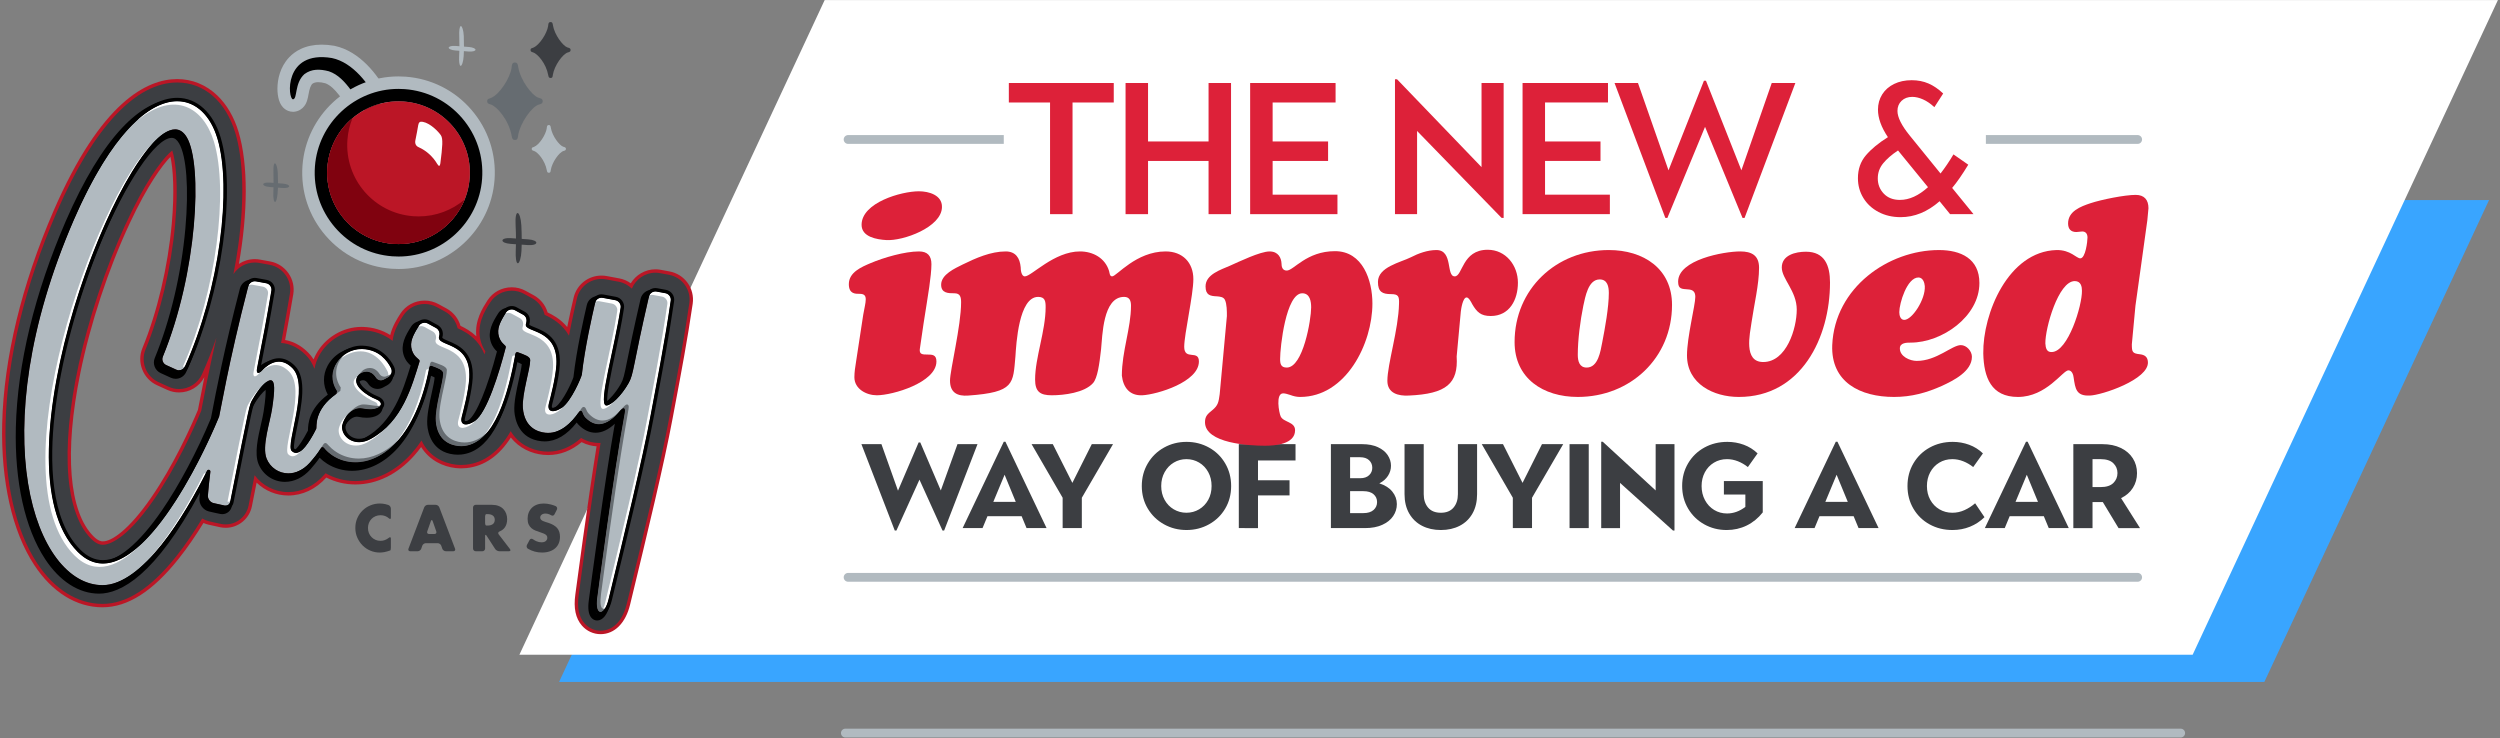 <?xml version="1.0" encoding="utf-8"?>
<!-- Generator: Adobe Illustrator 16.0.0, SVG Export Plug-In . SVG Version: 6.00 Build 0)  -->
<!DOCTYPE svg PUBLIC "-//W3C//DTD SVG 1.1//EN" "http://www.w3.org/Graphics/SVG/1.1/DTD/svg11.dtd">
<svg version="1.1" id="Layer_1" xmlns="http://www.w3.org/2000/svg" xmlns:xlink="http://www.w3.org/1999/xlink" x="0px" y="0px"
	 width="918px" height="270.994px" viewBox="0 0 918 270.994" enable-background="new 0 0 918 270.994" xml:space="preserve">
<rect x="0" y="0" width="918" height="270.994" fill="#808080" stroke="none"/>
<polygon fill="#39A5FF" points="287.803,73.459 913.979,73.459 831.471,250.4 205.294,250.4 "/>
<polygon fill="#FFFFFF" points="302.823,0.016 917.241,0.016 805.139,240.422 190.72,240.422 "/>
<line fill="none" stroke="#B1BAC0" stroke-width="3.24" stroke-linecap="round" stroke-linejoin="round" x1="310.425" y1="269.184" x2="800.741" y2="269.184"/>
<line fill="none" stroke="#B1BAC0" stroke-width="3.24" stroke-linecap="round" stroke-linejoin="round" x1="311.425" y1="51.219" x2="784.943" y2="51.219"/>
<line fill="none" stroke="#B1BAC0" stroke-width="3.24" stroke-linecap="round" stroke-linejoin="round" x1="311.425" y1="211.996" x2="784.943" y2="211.996"/>
<path fill="#B1BAC0" d="M172.21,17.258l-1.843-0.146c0.011-1.309-0.01-2.616-0.068-3.923c-0.091-2.045-0.631-3.659-1.086-3.611
	c-0.461,0.047-0.669,1.694-0.58,3.686c0.055,1.237,0.077,2.476,0.069,3.715l-1.416-0.113c-1.36-0.109-2.492,0.175-2.529,0.634
	c-0.036,0.46,1.036,0.92,2.396,1.029l1.519,0.121c-0.018,0.614-0.043,1.229-0.077,1.843c-0.11,1.99,0.08,3.639,0.541,3.691
	c0.454,0.052,1.011-1.556,1.124-3.601c0.033-0.6,0.058-1.2,0.077-1.801l1.74,0.14c1.36,0.108,2.492-0.175,2.529-0.635
	C174.642,17.829,173.57,17.368,172.21,17.258"/>
<path fill="#3C3E42" d="M193.908,87.884l-2.331-0.162c-0.004-1.653-0.048-3.306-0.139-4.957c-0.299-5.402-2.484-6.732-2.106,0.116
	c0.086,1.563,0.131,3.129,0.137,4.695l-1.791-0.124c-4.143-0.287-4.289,1.816-0.146,2.104l1.922,0.133
	c-0.014,0.778-0.038,1.555-0.072,2.331c-0.112,2.518,0.15,4.599,0.734,4.658c0.575,0.06,1.257-1.979,1.372-4.565
	c0.034-0.759,0.057-1.518,0.073-2.277l2.201,0.152C197.905,90.275,198.051,88.171,193.908,87.884"/>
<path fill="#666C71" d="M103.866,67.422l-1.769-0.137c0.003-1.113-0.025-2.376-0.092-3.8c-0.093-1.98-0.62-3.541-1.06-3.494
	c-0.772,0.081-0.501,3.147-0.495,7.167l-1.354-0.105c-3.171-0.246-3.296,1.365-0.124,1.61l1.464,0.114
	c-0.012,0.584-0.031,1.18-0.063,1.784c-0.244,4.656,1.457,5.501,1.697-1.658l1.671,0.13
	C106.913,69.279,107.038,67.668,103.866,67.422"/>
<path fill="#B1BAC0" d="M206.735,53.837c-1.324-0.49-3.948-3.832-4.465-6.898c-0.08-0.478-0.106-1.026-0.746-1.026
	c-0.75,0-0.694,0.755-0.773,1.28c-0.329,2.201-2.681,5.978-4.695,6.763c-0.335,0.131-0.723,0.142-0.8,0.567l-0.011,0.15
	c0,0.544,0.395,0.607,0.805,0.736c1.424,0.45,4.085,3.513,4.733,7.09c0.107,0.594,0.216,0.935,0.741,0.935
	c0.609,0,0.61-0.291,0.724-1.01c0.453-2.845,3.09-6.55,4.724-7.004c0.416-0.115,0.832-0.205,0.832-0.747
	C207.804,54.03,207.223,54.018,206.735,53.837"/>
<path fill="#666C71" d="M197.538,35.809c-2.149-0.796-6.408-6.219-7.246-11.195c-0.131-0.776-0.173-1.666-1.212-1.666
	c-1.218,0-1.126,1.224-1.254,2.077c-0.534,3.573-4.353,9.703-7.621,10.977c-0.544,0.212-1.173,0.23-1.298,0.921l-0.019,0.244
	c0,0.883,0.642,0.986,1.306,1.195c2.312,0.729,6.632,5.702,7.683,11.508c0.174,0.964,0.351,1.517,1.203,1.517
	c0.989,0,0.99-0.472,1.176-1.639c0.735-4.619,5.014-10.631,7.667-11.367c0.675-0.188,1.35-0.333,1.35-1.214
	C199.272,36.122,198.329,36.103,197.538,35.809"/>
<path fill="#3C3E42" d="M208.275,17.386c-1.552-0.575-4.627-4.491-5.232-8.084c-0.095-0.563-0.125-1.204-0.875-1.204
	c-0.88,0-0.814,0.884-0.906,1.5c-0.386,2.58-3.143,7.006-5.503,7.926c-0.393,0.154-0.847,0.167-0.937,0.665l-0.014,0.178
	c0,0.637,0.464,0.711,0.944,0.862c1.669,0.527,4.788,4.117,5.547,8.31c0.126,0.695,0.254,1.096,0.869,1.096
	c0.713,0,0.714-0.341,0.849-1.184c0.531-3.336,3.62-7.678,5.536-8.208c0.487-0.136,0.975-0.24,0.975-0.876
	C209.528,17.611,208.846,17.597,208.275,17.386"/>
<path fill="#B1BAC0" d="M136.352,43.134l3.344-3.127c-2.334-2.473-4.474-5.977-6.99-9.433c-1.27-1.727-2.653-3.448-4.341-4.998
	c-1.682-1.543-3.712-2.921-6.149-3.74l-0.144-0.048l-0.146-0.039c-1.6-0.421-3.286-0.73-5.087-0.732
	c-1.282-0.001-2.624,0.164-3.957,0.574c-1.333,0.406-2.643,1.063-3.83,1.948l-0.171,0.127l-0.158,0.142
	c-1.515,1.358-2.501,2.962-3.127,4.428c-0.474,1.104-0.764,2.146-0.973,3.05c-0.156,0.679-0.265,1.282-0.355,1.769
	c-0.067,0.365-0.123,0.664-0.166,0.858l-0.039,0.168l-0.015,0.055l1.354,0.418l-1.284-0.593c-0.057,0.127-0.07,0.175-0.07,0.175
	l1.354,0.418l-1.284-0.593l3.019,1.395l-2.22-2.452c-0.526,0.486-0.71,0.878-0.799,1.058l3.019,1.395l-2.22-2.452l2.609,2.881
	l-1.593-3.544c-0.406,0.182-0.756,0.427-1.016,0.663l2.609,2.881l-1.593-3.544l1.607,3.575l-0.348-3.905
	c-0.403,0.034-0.854,0.146-1.259,0.33l1.607,3.575l-0.348-3.905l0.407,4.561l-0.073-4.578l0.065,4.128v-4.128h-0.065l0.065,4.128
	v-4.128v4.254l1.423-4.01c-0.412-0.148-0.909-0.246-1.423-0.244v4.254l1.423-4.01l-1.35,3.805l2.883-2.838
	c-0.286-0.286-0.752-0.684-1.533-0.967l-1.35,3.805l2.883-2.838l-2.065,2.032l2.683-1.158c-0.055-0.1-0.128-0.354-0.618-0.874
	l-2.065,2.032l2.683-1.158l-0.702,0.304l0.725-0.248l-0.023-0.056l-0.702,0.304l0.725-0.248c-0.002,0-0.055-0.183-0.091-0.448
	c-0.038-0.269-0.067-0.625-0.066-1.023c-0.002-0.76,0.103-1.666,0.341-2.51c0.178-0.636,0.428-1.236,0.74-1.756
	c0.478-0.783,1.048-1.383,1.91-1.867c0.866-0.476,2.104-0.872,4.083-0.877c0.864,0,1.862,0.08,3.005,0.272l0.76-4.516l-0.927,4.484
	c1.818,0.371,3.734,1.364,5.591,2.877c2.785,2.25,5.325,5.632,7.042,8.79c0.862,1.573,1.526,3.09,1.945,4.314
	c0.21,0.61,0.358,1.148,0.444,1.556c0.088,0.402,0.106,0.686,0.103,0.701h1.281l-1.25-0.247c-0.035,0.184-0.03,0.247-0.031,0.247
	h1.281l-1.25-0.247l2.814,0.555l-2.611-1.177c-0.124,0.278-0.175,0.484-0.203,0.622l2.814,0.555l-2.611-1.177l3.369,1.519
	l-2.102-3.021c-0.691,0.479-1.087,1.097-1.267,1.503l3.369,1.519l-2.102-3.021l2.213,3.182l-1.097-3.718
	c-0.383,0.111-0.778,0.299-1.116,0.536l2.213,3.182l-1.097-3.718l1.056,3.577v-3.732c-0.305,0-0.672,0.042-1.056,0.155l1.056,3.577
	v-3.732v2.989l1.151-2.779c-0.172-0.067-0.53-0.204-1.151-0.21v2.989l1.151-2.779l-0.569,1.373l0.698-1.313l-0.129-0.06
	l-0.569,1.373l0.698-1.313l-0.281,0.528l0.299-0.518l-0.018-0.011l-0.281,0.528l0.299-0.518c-0.056-0.024-0.606-0.441-1.34-1.238
	l-0.066-0.071l0.063,0.069L136.352,43.134l-3.347,3.125c0.939,1,1.796,1.8,2.756,2.474c0.484,0.335,0.998,0.644,1.625,0.905
	c0.626,0.255,1.385,0.483,2.355,0.488c0.844,0.008,1.869-0.22,2.74-0.746c0.655-0.387,1.193-0.909,1.573-1.43
	c0.575-0.79,0.834-1.543,0.985-2.183c0.147-0.646,0.185-1.208,0.187-1.737c-0.007-1.215-0.209-2.302-0.506-3.462
	c-0.529-2.012-1.401-4.201-2.584-6.513c-1.779-3.453-4.249-7.138-7.425-10.321c-1.591-1.589-3.363-3.052-5.343-4.259
	c-1.978-1.205-4.176-2.156-6.571-2.651l-0.083-0.018l-0.084-0.014c-1.59-0.269-3.096-0.4-4.525-0.4
	c-2.896-0.003-5.502,0.555-7.716,1.61c-1.658,0.787-3.077,1.849-4.212,3.049c-1.709,1.804-2.779,3.876-3.422,5.862
	c-0.643,1.995-0.88,3.92-0.882,5.646c0.007,1.51,0.166,2.84,0.551,4.129c0.208,0.654,0.441,1.303,0.994,2.111
	c0.286,0.402,0.663,0.866,1.318,1.334c0.327,0.231,0.73,0.459,1.216,0.632c0.484,0.173,1.053,0.284,1.639,0.283l0.08-0.001
	l0.167-0.003l0.167-0.015c0.766-0.063,1.596-0.332,2.258-0.741c0.626-0.381,1.097-0.85,1.432-1.277
	c0.627-0.815,0.864-1.475,1.051-2.013c0.3-0.939,0.402-1.631,0.532-2.305c0.178-0.992,0.362-1.884,0.626-2.579
	c0.267-0.703,0.555-1.147,0.94-1.497l-3.06-3.405l2.731,3.674c0.379-0.278,0.699-0.431,1.053-0.542
	c0.354-0.108,0.757-0.17,1.271-0.171c0.716-0.002,1.647,0.135,2.746,0.428l1.171-4.427l-1.46,4.34
	c0.953,0.322,1.874,0.892,2.884,1.814c1.512,1.369,3.104,3.535,4.817,6.031c1.727,2.492,3.588,5.302,6.01,7.899l-0.002-0.002
	L136.352,43.134z"/>
<path d="M136.352,43.134c-5.553-5.938-8.815-14.677-15.596-16.958c-3.276-0.867-6.309-0.942-8.972,1.038
	c-3.704,3.328-2.506,9.106-4.185,9.256c-1.919,0.046-3.627-18.172,14.271-15.162C137.32,24.503,146.553,54.063,136.352,43.134"/>
<path fill="#B1BAC0" d="M146.308,28.061L146.308,28.061c-18.395,0.001-33.872,14.383-35.233,32.743
	c-0.699,9.418,2.312,18.544,8.478,25.697c6.166,7.154,14.748,11.479,24.167,12.177c0.877,0.064,1.766,0.099,2.642,0.099
	c18.395,0,33.871-14.383,35.232-32.743c0.699-9.419-2.312-18.545-8.478-25.699c-6.166-7.152-14.748-11.477-24.166-12.176
	C148.073,28.093,147.184,28.061,146.308,28.061 M146.307,37.218c0.651,0,1.306,0.024,1.965,0.073
	c14.43,1.07,25.26,13.635,24.19,28.064c-1.022,13.771-12.512,24.263-26.1,24.263c-0.651,0-1.305-0.023-1.965-0.073
	c-14.43-1.069-25.26-13.635-24.189-28.064C121.229,47.71,132.719,37.218,146.307,37.218"/>
<path d="M146.308,32.64L146.308,32.64c-16.011,0-29.481,12.52-30.667,28.502c-0.608,8.198,2.013,16.143,7.38,22.371
	c5.368,6.227,12.839,9.99,21.037,10.599c0.765,0.057,1.541,0.086,2.304,0.086c16.011,0,29.481-12.52,30.666-28.503
	c0.608-8.198-2.013-16.144-7.38-22.37c-5.367-6.228-12.838-9.992-21.037-10.6C147.846,32.668,147.071,32.64,146.308,32.64
	 M146.307,37.218c0.651,0,1.306,0.024,1.965,0.073c14.43,1.07,25.26,13.635,24.19,28.064c-1.022,13.771-12.512,24.263-26.1,24.263
	c-0.651,0-1.305-0.023-1.965-0.073c-14.43-1.069-25.26-13.635-24.189-28.064C121.229,47.71,132.719,37.218,146.307,37.218"/>
<path fill="#BB1626" d="M172.461,65.356c-1.07,14.43-13.635,25.26-28.065,24.189c-14.429-1.069-25.259-13.635-24.189-28.064
	s13.635-25.26,28.065-24.189C162.702,38.361,173.531,50.927,172.461,65.356"/>
<path fill="#FFFFFF" d="M161.694,60.024c-0.14,1.089-0.58,1.14-1.134,0.192c-1.435-2.456-3.762-4.806-6.915-6.206
	c-1.003-0.446-1.354-1.451-1.11-2.522c0.424-1.868,0.813-4.347,1.037-5.531c0.203-1.079,0.618-1.421,1.697-1.217
	c2.786,0.527,5.721,3.587,6.637,4.952C162.722,50.909,162.492,53.801,161.694,60.024"/>
<path d="M120.242,61.053c0,0,0,0.001,0,0.002V61.053z M120.239,61.094c0,0.002,0,0.003,0,0.005
	C120.239,61.097,120.239,61.096,120.239,61.094 M120.235,61.136c0,0.002,0,0.004,0,0.005
	C120.235,61.14,120.235,61.137,120.235,61.136 M120.232,61.177c0,0.002-0.001,0.005-0.001,0.008
	C120.231,61.182,120.231,61.18,120.232,61.177 M120.228,61.219c0,0.003,0,0.007-0.001,0.009
	C120.228,61.226,120.228,61.222,120.228,61.219 M120.225,61.26c-0.001,0.003-0.001,0.006-0.001,0.011
	C120.224,61.266,120.224,61.263,120.225,61.26 M120.221,61.302c0,0.004,0,0.006-0.001,0.011
	C120.221,61.308,120.221,61.306,120.221,61.302 M120.218,61.345c0,0.003-0.001,0.007-0.001,0.01
	C120.217,61.352,120.218,61.348,120.218,61.345 M120.214,61.387c0,0.004,0,0.007,0,0.01
	C120.214,61.394,120.214,61.39,120.214,61.387 M120.211,61.433c0,0.002,0,0.004,0,0.006
	C120.211,61.437,120.211,61.435,120.211,61.433"/>
<path d="M120.134,63.455c0.005,13.321,10.091,24.622,23.463,26.02C130.226,88.077,120.139,76.776,120.134,63.455 M146.459,89.619
	h-0.003H146.459 M146.426,89.619h-0.002H146.426"/>
<path fill="#80020F" d="M129.422,43.413c-5.083,4.297-8.535,10.515-9.179,17.641v0.002c-0.001,0.014-0.003,0.025-0.004,0.039
	c0,0.002,0,0.003,0,0.005c-0.001,0.013-0.002,0.025-0.004,0.037c0,0.001,0,0.004,0,0.005c-0.001,0.013-0.002,0.024-0.003,0.036
	c0,0.003,0,0.005-0.001,0.008c-0.001,0.012-0.002,0.022-0.003,0.034c0,0.003,0,0.005,0,0.009c-0.001,0.011-0.002,0.021-0.003,0.032
	c0,0.003-0.001,0.006-0.001,0.011c-0.001,0.01-0.002,0.021-0.002,0.031c-0.001,0.004-0.001,0.007-0.001,0.011
	c-0.001,0.011-0.002,0.021-0.003,0.032c0,0.003,0,0.007-0.001,0.01c0,0.011-0.001,0.021-0.002,0.032
	c-0.001,0.003-0.001,0.007-0.001,0.01c-0.001,0.012-0.002,0.024-0.003,0.037c0,0.001,0,0.003,0,0.005
	c-0.001,0.014-0.002,0.027-0.003,0.042s-0.002,0.028-0.003,0.042c-0.047,0.648-0.07,1.293-0.07,1.932
	c0.004,13.321,10.091,24.623,23.463,26.02c0.265,0.027,0.531,0.052,0.799,0.071c0.659,0.049,1.315,0.073,1.965,0.073h0.062h0.003
	h0.029h0.003c10.791-0.039,20.241-6.695,24.156-16.344c-4.589,3.88-10.506,6.193-16.886,6.193c-0.651,0-1.306-0.023-1.965-0.072
	c-14.43-1.07-25.259-13.636-24.189-28.065C127.782,48.537,128.422,45.876,129.422,43.413"/>
<path fill="#3C3E42" d="M142.846,190.354c-0.889-0.777-1.928-1.166-3.116-1.166c-0.664,0-1.278,0.121-1.843,0.361
	c-0.566,0.242-1.052,0.569-1.459,0.984c-0.407,0.415-0.728,0.908-0.961,1.48c-0.234,0.574-0.351,1.191-0.351,1.854
	c0,0.679,0.117,1.306,0.351,1.877c0.233,0.573,0.558,1.071,0.972,1.493c0.415,0.422,0.901,0.754,1.459,0.995
	c0.557,0.241,1.161,0.362,1.809,0.362c1.124,0,2.157-0.379,3.101-1.138c0.424-0.342,0.721-0.231,0.721,0.314v3.274
	c0,0.543-0.101,1.021-0.226,1.064l-0.226,0.079c-0.679,0.241-1.312,0.419-1.9,0.532s-1.168,0.17-1.741,0.17
	c-1.176,0-2.303-0.223-3.381-0.668c-1.078-0.444-2.028-1.07-2.849-1.877c-0.822-0.807-1.482-1.765-1.979-2.871
	c-0.498-1.109-0.747-2.319-0.747-3.631s0.246-2.514,0.736-3.606c0.489-1.093,1.145-2.035,1.967-2.827
	c0.821-0.791,1.775-1.41,2.861-1.854c1.085-0.445,2.223-0.668,3.414-0.668c0.679,0,1.346,0.072,2.002,0.215
	c0.371,0.082,0.753,0.188,1.146,0.32c0.517,0.172,0.923,0.789,0.923,1.334v3.318C143.529,190.623,143.256,190.713,142.846,190.354"
	/>
<path fill="#3C3E42" d="M160.208,195.154l-1.338-3.814c-0.18-0.515-0.472-0.515-0.652,0l-1.338,3.814
	c-0.18,0.514,0.116,0.93,0.66,0.93h2.008C160.093,196.084,160.389,195.668,160.208,195.154 M160.725,199.454h-4.359
	c-0.545,0-1.13,0.417-1.307,0.933l-0.377,1.098c-0.177,0.516-0.762,0.932-1.306,0.932h-2.755c-0.544,0-0.829-0.412-0.635-0.921
	l5.789-15.208c0.193-0.509,0.792-0.922,1.337-0.922h2.867c0.544,0,1.143,0.413,1.337,0.922l5.789,15.208
	c0.193,0.509-0.091,0.921-0.636,0.921h-2.754c-0.545,0-1.13-0.416-1.307-0.932l-0.376-1.098
	C161.854,199.871,161.27,199.454,160.725,199.454"/>
<path fill="#3C3E42" d="M178.547,192.986h0.418c0.875,0,1.546-0.181,2.013-0.543c0.467-0.361,0.701-0.882,0.701-1.56
	c0-0.679-0.234-1.199-0.701-1.562c-0.467-0.361-1.138-0.541-2.013-0.541h-0.418c-0.231,0-0.418,0.44-0.418,0.985v2.234
	C178.129,192.545,178.315,192.986,178.547,192.986 M186.889,202.416h-3.546c-0.544,0-1.225-0.37-1.52-0.828l-3.16-4.9
	c-0.295-0.457-0.534-0.388-0.534,0.157v4.586c0,0.545-0.442,0.985-0.987,0.985h-2.46c-0.544,0-0.986-0.44-0.986-0.985v-15.079
	c0-0.544,0.442-0.986,0.986-0.986h5.912c0.949,0,1.778,0.14,2.487,0.418c0.709,0.279,1.293,0.66,1.753,1.143
	c0.459,0.482,0.806,1.04,1.04,1.674c0.234,0.633,0.351,1.313,0.351,2.035c0,1.297-0.314,2.348-0.939,3.154
	c-0.454,0.586-1.064,1.033-1.83,1.345c-0.505,0.205-0.672,0.646-0.34,1.078l4.159,5.422
	C187.605,202.066,187.434,202.416,186.889,202.416"/>
<path fill="#3C3E42" d="M202.472,189.238c-0.252-0.153-0.505-0.28-0.757-0.379c-0.483-0.188-0.95-0.282-1.402-0.282
	c-0.573,0-1.04,0.136-1.402,0.407c-0.362,0.271-0.543,0.625-0.543,1.063c0,0.303,0.091,0.551,0.271,0.746
	c0.181,0.195,0.419,0.366,0.713,0.51c0.294,0.143,0.625,0.268,0.995,0.372c0.369,0.106,0.735,0.22,1.096,0.339
	c1.448,0.483,2.507,1.127,3.178,1.935c0.671,0.807,1.006,1.858,1.006,3.153c0,0.875-0.147,1.666-0.441,2.375
	s-0.723,1.315-1.289,1.82c-0.565,0.506-1.259,0.898-2.08,1.176c-0.822,0.279-1.753,0.42-2.793,0.42
	c-1.835,0-3.556-0.465-5.161-1.394c-0.472-0.272-0.625-0.92-0.369-1.399l0.974-1.832c0.255-0.481,0.789-0.572,1.232-0.254
	c0.402,0.287,0.801,0.52,1.198,0.694c0.648,0.286,1.289,0.431,1.922,0.431c0.724,0,1.263-0.166,1.617-0.498s0.532-0.709,0.532-1.131
	c0-0.257-0.046-0.479-0.136-0.668c-0.09-0.188-0.241-0.361-0.452-0.52c-0.212-0.158-0.486-0.305-0.826-0.441
	c-0.339-0.136-0.75-0.285-1.232-0.451c-0.573-0.182-1.135-0.381-1.685-0.6c-0.551-0.219-1.04-0.51-1.47-0.871
	c-0.43-0.361-0.777-0.818-1.04-1.368c-0.264-0.55-0.396-1.248-0.396-2.092c0-0.845,0.139-1.608,0.418-2.295
	c0.279-0.687,0.671-1.274,1.176-1.765c0.505-0.489,1.123-0.871,1.855-1.142c0.731-0.271,1.549-0.407,2.454-0.407
	c0.844,0,1.726,0.117,2.646,0.351c0.602,0.153,1.188,0.353,1.758,0.6c0.5,0.216,0.688,0.822,0.44,1.308l-0.868,1.703
	C203.363,189.337,202.872,189.482,202.472,189.238"/>
<path fill="#BB1626" d="M37.793,198.794c-0.44,0-1.608,0-3.459-1.851c-8.985-8.984-10.759-30.78-4.867-59.797
	c3.72-18.322,10.35-38.435,18.19-55.182c6.553-13.996,11.857-21.181,14.934-24.369c0.935,4.366,1.552,12.672,0.482,24.558
	c-1.427,15.85-5.364,32.517-10.802,45.729c-2.123,5.158,0.284,11.241,5.367,13.561l3.766,1.718c1.377,0.629,2.841,0.946,4.351,0.946
	c3.901,0,7.478-2.178,9.284-5.601c-0.943,4.595-1.611,8.104-2.034,10.324c-0.117,0.614-0.237,1.243-0.321,1.672
	c-2.591,6.171-8.942,20.334-17.343,32.446C47.237,194.632,40.963,198.794,37.793,198.794 M65.072,29.036L65.072,29.036h-0.004
	c-11.119,0-28.018,8.383-45.374,48.316C7.91,104.569,1.378,131.604,0.801,155.547c-0.509,21.153,3.664,39.585,11.752,51.901
	c6.587,10.03,15.491,15.553,25.073,15.553c9.271,0,18.432-5.842,28.007-17.858c3.287-4.127,6.347-8.651,9.08-13.1
	c0.54,0.236,1.106,0.43,1.692,0.576c1.253,0.311,2.771,0.646,4.512,1c0.643,0.13,1.298,0.195,1.95,0.195
	c4.671,0,8.722-3.328,9.633-7.916l1.018-5.127c0.243-1.228,0.478-2.408,0.704-3.547c3.056,2.981,7.196,4.729,11.66,4.729
	c5.17,0,10.117-2.342,13.94-6.6c3.271,1.67,6.926,2.545,10.686,2.545c7.84,0,15.506-3.762,21.587-10.592
	c0.885-0.994,1.734-2.047,2.547-3.156c3.023,4.861,8.005,7.199,12.632,7.716c0.693,0.077,1.396,0.116,2.089,0.116
	c0.657,0,1.318-0.034,1.967-0.104c6.494-0.698,11.944-4.468,16.254-11.224c3.093,3.986,7.631,5.92,11.874,6.351
	c0.596,0.06,1.2,0.091,1.795,0.091c4.428,0,8.544-1.591,12.301-4.744c2.017,1.035,3.925,1.436,5.506,1.537
	c-3.425,21.471-7.276,50.443-7.797,54.379l-0.003,0.026c-0.696,5.011,0.096,8.751,2.42,11.423c1.739,2,4.232,3.145,6.84,3.145
	c5.147,0,9.203-4.059,10.849-10.857l0.566-2.338c5.58-23.038,11.905-49.15,15.047-66.043c0.329-1.773,0.696-3.714,1.087-5.791
	c1.878-9.947,4.449-23.572,6.287-36.292c0.813-5.619-2.927-10.834-8.513-11.872l-3.259-0.607c-0.631-0.117-1.275-0.177-1.917-0.177
	c-3.749,0-7.178,2.037-9.057,5.134c-1.213-0.874-2.625-1.5-4.17-1.788l-4.632-0.864c-0.635-0.118-1.285-0.179-1.932-0.179
	c-4.932,0-9.15,3.354-10.26,8.158c-0.505,2.185-1.408,6.097-2.344,10.742c-0.248-0.3-0.506-0.593-0.776-0.879
	c-2.092-2.219-4.465-3.577-6.417-4.48c-0.856-2.993-2.958-5.146-5.092-6.311l-3.014-1.645c-1.54-0.841-3.288-1.284-5.055-1.284
	c-3.662,0-7.014,1.824-8.967,4.881c-1.714,2.682-4.716,7.38-4.043,13.117c-1.974-1.869-4.123-3.057-5.821-3.848
	c-0.77-2.637-2.547-4.952-5.087-6.34l-3.015-1.644c-1.539-0.841-3.287-1.284-5.054-1.284c-3.662,0-7.014,1.824-8.967,4.881
	c-1.144,1.79-2.86,4.477-3.677,7.77c-2.925-1.836-6.317-2.869-9.991-2.981c-0.18-0.005-0.363-0.008-0.545-0.008
	c-6.869-0.001-13.43,3.937-16.713,10.032c-0.336,0.623-0.631,1.258-0.885,1.9c-0.557-0.878-1.212-1.709-1.98-2.484
	c-2.958-2.988-5.994-4.205-8.479-4.627c0.99-5.25,1.958-10.644,2.988-16.774c0.946-5.632-2.853-11.049-8.468-12.074l-3.75-0.685
	c-0.619-0.113-1.253-0.172-1.885-0.172c-2.147,0-4.173,0.642-5.869,1.761c3.28-18.58,3.488-36.479-0.1-48.441
	c-1.649-5.482-4.373-10.135-7.88-13.465C75.62,31.1,70.551,29.037,65.072,29.036 M65.071,37.174
	c6.965,0.001,12.268,5.404,14.744,13.632c5.466,18.226,0.849,55.561-11.911,83.774c-0.395,0.872-1.251,1.389-2.149,1.389
	c-0.325,0-0.656-0.066-0.972-0.212l-3.766-1.718c-1.141-0.521-1.697-1.9-1.22-3.059c12.699-30.857,14.715-70.547,8.81-80.563
	c-1.175-1.994-2.636-2.919-4.318-2.919c-19.384,0-67.686,123.223-35.71,155.199c2.941,2.942,6.041,4.235,9.214,4.235
	c16.17,0,34.228-33.599,42.683-53.97c0.239-0.575,3.391-19.762,10.691-47.834c0.282-1.083,1.316-1.841,2.412-1.841
	c0.14,0,0.281,0.012,0.422,0.038l3.75,0.685c1.261,0.23,2.117,1.456,1.905,2.72c-1.702,10.137-3.276,18.479-5.267,28.496
	c-0.224,1.126-0.03,1.725,0.448,1.725c0.319,0,0.762-0.265,1.292-0.813c1.876-1.938,4.018-3.337,6.291-3.337
	c1.608,0,3.281,0.7,4.97,2.406c6.461,6.525-2.617,28.019-0.31,30.349c0.501,0.506,1.035,0.75,1.603,0.75
	c2.062,0,4.558-3.229,7.451-8.836c0.336-0.652-1.114-6.964,7.446-12.91c0.067-0.381,0.105-0.592,0.172-0.972
	c-4.879-7.403,1.731-15.418,8.999-15.417l0.298,0.005c6.086,0.184,9.142,4.26,10.506,6.963c0.629,1.248,0.144,2.802-1.087,3.462
	l-1.525,0.82c-0.334,0.18-0.696,0.266-1.054,0.266c-0.728,0-1.437-0.356-1.846-1.008c-1.032-1.646-2.319-2.187-3.481-2.187
	c-1.186,0-2.243,0.563-2.765,1.093c-3.617,3.666,3.469,7.96,6.261,9.027c3.204,1.223,1.925,3.66-2.175,3.66
	c-0.792,0-1.688-0.092-2.677-0.299c-0.319-0.067-0.636-0.099-0.951-0.099c-3.085,0-5.889,3.072-6.614,6.374
	c-0.402,3.02,2.328,6.121,6.223,6.121c1.338,0,2.814-0.366,4.347-1.227c11.582-6.446,15.058-19.404,17.861-28.4
	c0.309-0.992-1.814-1.094-2.824-4.182c-0.915-2.957,0.471-5.637,2.574-8.928c0.46-0.721,1.282-1.125,2.109-1.125
	c0.397,0,0.796,0.094,1.157,0.291l3.014,1.643c1.055,0.576,1.521,1.82,1.155,2.966c-1.341,4.192,11.776,1.479,11.072,15.335
	c-0.309,5.164-2.315,12.505-2.739,14.188c-0.563,2.033,0.195,2.937,1.486,2.937c0.916,0,2.099-0.454,3.271-1.281
	c4.461-3.149,8.907-17.452,11.379-27.028c0.232-0.896-1.571-1.071-2.491-3.881c-0.915-2.957,0.471-5.637,2.575-8.928
	c0.46-0.721,1.281-1.125,2.108-1.125c0.398,0,0.796,0.093,1.157,0.29l3.014,1.644c1.928,1.053,1.075,3.196,1.008,3.504
	c-0.694,3.217,11.902,1.369,11.219,14.798c-0.309,5.165-2.315,12.504-2.739,14.188c-0.562,2.033,0.195,2.937,1.487,2.937
	c0.915,0,2.099-0.454,3.271-1.281c3.424-2.418,7.052-10.922,7.32-12.108c1.109-9.94,3.775-21.592,4.891-26.42
	c0.254-1.103,1.234-1.852,2.327-1.852c0.146,0,0.294,0.014,0.443,0.041l4.632,0.863c1.258,0.235,2.142,1.462,1.952,2.729
	c-2.246,14.935-8.374,35.604-5.329,35.94l0.12,0.006c1.675,0,5.441-3.502,8.163-8.293c1.938-3.413,1.374-5.468,7.449-31.724
	c0.254-1.097,1.268-1.864,2.364-1.864c0.142,0,0.286,0.014,0.429,0.04l3.259,0.606c1.248,0.231,2.128,1.45,1.946,2.707
	c-2.187,15.132-5.384,31.346-7.321,41.758c-3.21,17.262-9.98,45.069-15.521,67.953c-0.738,3.049-1.979,4.635-2.939,4.635
	c-1.003,0-1.699-1.731-1.195-5.336c0.009-0.063,6.209-47.132,10.076-67.711c0.221-1.178,0.046-1.798-0.396-1.798
	c-0.318,0-0.775,0.322-1.321,0.99c-2.208,2.7-4.894,4.909-7.754,4.909c-1.635,0-3.326-0.721-5.018-2.483
	c-0.447-0.465-0.796-1.132-1.062-1.964c-0.094-0.297-0.358-0.459-0.624-0.459c-0.197,0-0.396,0.09-0.528,0.281
	c-2.869,4.154-6.647,7.806-11.445,7.806c-0.32,0-0.644-0.017-0.973-0.05c-2.687-0.273-7.704-1.771-8.287-9.186
	c-0.335-5.134,2.708-14.208,2.708-17.488c0-1.342-2.108-1.969-4.544-2.893l-0.233-0.044c-0.303,0-0.579,0.214-0.636,0.532
	c-2.577,14.591-7.6,32.747-18.829,33.956c-0.364,0.039-0.73,0.06-1.096,0.06c-0.396,0-0.791-0.023-1.184-0.068
	c-2.713-0.303-7.598-1.861-8.173-9.172c-0.336-5.133,2.708-14.209,2.708-17.489c0-1.274-1.907-1.904-4.189-2.758l-0.225-0.041
	c-0.302,0-0.579,0.215-0.64,0.531c-4.881,25.578-17.119,34.912-27.152,34.912c-2.992,0-5.79-0.83-8.136-2.309
	c-1.369-0.871-2.517-1.902-3.437-3.046c-0.131-0.163-0.32-0.243-0.506-0.243c-0.216,0-0.429,0.105-0.55,0.314
	c-1.14,1.959-2.604,3.693-4.062,5.385c-2.462,2.768-5.306,3.953-7.935,3.953c-3.519,0-6.656-2.125-7.983-5.424
	c-1.809-4.498,1.276-13.342,2.012-18.261c1.121-7.364,0.933-9.858-0.112-10.409c-0.129-0.068-0.275-0.101-0.435-0.101
	c-1.523,0-4.354,2.974-6.655,7.081c-1.183,2.111-0.811,0.432-8.192,37.613c-0.159,0.802-0.863,1.361-1.65,1.361l-0.332-0.033
	c-1.168-0.236-2.769-0.576-4.171-0.924c-1.204-0.298-2.115-1.546-2.019-2.783c0.211-2.717,0.52-5.639,0.909-8.705
	c0.056-0.449-0.3-0.738-0.657-0.738c-0.22,0-0.44,0.109-0.565,0.359c-8.282,16.569-23.621,42.011-38.406,42.011
	c-24.546,0-44.82-54.929-10.468-134.266C40.935,48.898,54.808,37.172,65.071,37.174"/>
<path fill="#3C3E42" d="M37.793,200.046c-0.913,0-2.357-0.229-4.344-2.217c-5.197-5.197-8.168-14.608-8.591-27.218
	c-0.4-11.924,1.469-26.695,5.404-42.718c4.304-17.522,10.977-36.001,18.309-50.696C55.472,63.364,60.652,57.354,63.25,55.25
	c1.265,3.766,2.343,12.87,1.07,27.017c-1.438,15.968-5.408,32.769-10.892,46.094c-1.869,4.543,0.252,9.9,4.729,11.943l3.767,1.719
	c1.212,0.555,2.502,0.834,3.831,0.834c3.623,0,6.929-2.133,8.423-5.438c1.92-4.245,3.695-8.758,5.297-13.451
	c-2.758,12.068-4.44,20.895-5.24,25.099c-0.129,0.676-0.261,1.369-0.347,1.804c-2.576,6.147-8.996,20.506-17.519,32.792
	C45.824,198.864,39.485,200.046,37.793,200.046 M65.072,30.288L65.072,30.288h-0.004c-7.559,0-15.182,4.037-22.657,11.998
	c-7.549,8.039-14.805,20.006-21.568,35.565C9.122,104.92,2.626,131.794,2.053,155.577C1.55,176.479,5.65,194.656,13.6,206.762
	c6.347,9.664,14.88,14.987,24.026,14.987c8.865,0,17.706-5.687,27.028-17.388c3.495-4.387,6.734-9.235,9.592-13.959
	c0.757,0.443,1.582,0.783,2.46,1c1.54,0.383,3.275,0.75,4.46,0.99c0.561,0.113,1.132,0.17,1.701,0.17
	c4.076,0,7.61-2.905,8.405-6.907l1.019-5.132c0.425-2.146,0.824-4.154,1.197-6.032c2.878,3.862,7.418,6.21,12.394,6.21
	c4.842,0,9.488-2.225,13.081-6.264l0.034-0.039l0.034-0.039c0.168-0.195,0.336-0.391,0.502-0.586
	c3.322,1.887,7.088,2.873,10.975,2.873c7.478,0,14.812-3.612,20.652-10.172c1.286-1.445,2.496-3.02,3.627-4.721
	c2.627,5.682,7.832,8.332,12.626,8.868c0.646,0.073,1.302,0.108,1.95,0.108c0.612,0,1.229-0.032,1.833-0.098
	c6.599-0.71,12.08-4.848,16.333-12.313c2.821,4.754,7.612,6.988,12.055,7.439c0.555,0.057,1.117,0.084,1.669,0.084
	c4.368,0,8.431-1.682,12.139-5.013c2.468,1.459,4.797,1.833,6.538,1.833c0.199,0,0.398-0.004,0.597-0.014
	c-3.478,21.572-7.491,51.759-8.022,55.781l-0.004,0.025c-0.646,4.637,0.05,8.053,2.124,10.438c1.501,1.726,3.65,2.715,5.895,2.715
	c2.175,0,7.468-0.965,9.632-9.9l0.565-2.334c5.577-23.025,11.898-49.121,15.034-65.98c0.33-1.774,0.696-3.717,1.088-5.795
	c1.875-9.937,4.444-23.544,6.278-36.239c0.715-4.951-2.58-9.547-7.502-10.462l-3.26-0.606c-0.555-0.104-1.123-0.156-1.688-0.156
	c-3.817,0-7.258,2.396-8.651,5.858c-1.281-1.271-2.931-2.185-4.805-2.533l-4.632-0.865c-0.562-0.104-1.136-0.157-1.706-0.157
	c-4.343,0-8.059,2.956-9.037,7.188c-0.606,2.621-1.787,7.737-2.906,13.618c-2.435-4.302-6.284-6.453-8.929-7.627
	c-0.645-2.925-2.612-5.011-4.614-6.103l-3.014-1.644c-1.357-0.74-2.897-1.132-4.455-1.132c-3.232,0-6.19,1.608-7.911,4.303
	c-1.988,3.111-5.317,8.318-3.351,14.672l0.017,0.055l0.017,0.053c0.423,1.291,0.967,2.342,1.523,3.188
	c-0.104,0.375-0.207,0.745-0.31,1.108c-0.729-1.839-1.754-3.486-3.074-4.935c-2.225-2.441-4.793-3.771-6.802-4.654
	c-0.584-2.547-2.215-4.814-4.627-6.131l-3.014-1.644c-1.357-0.741-2.897-1.132-4.455-1.132c-3.232,0-6.19,1.607-7.912,4.303
	c-1.385,2.168-3.422,5.355-3.864,9.239c-3.062-2.394-6.793-3.749-10.897-3.873c-0.168-0.005-0.337-0.008-0.503-0.008
	c-6.419-0.001-12.547,3.679-15.615,9.375c-0.824,1.53-1.384,3.138-1.683,4.776c-0.687-1.879-1.711-3.597-3.174-5.073
	c-3.27-3.304-6.616-4.263-9.068-4.423c1.075-5.662,2.118-11.433,3.232-18.067c0.834-4.961-2.512-9.732-7.458-10.635l-3.75-0.687
	c-0.545-0.099-1.103-0.149-1.658-0.15c-3.244,0-6.176,1.656-7.869,4.255c0.71-3.581,1.315-7.185,1.805-10.776
	c2.26-16.559,1.867-31.138-1.106-41.051C82.918,37.218,74.941,30.29,65.072,30.288 M65.071,37.174
	c6.965,0.001,12.268,5.404,14.744,13.632c5.466,18.226,0.849,55.561-11.911,83.774c-0.395,0.872-1.252,1.389-2.149,1.389
	c-0.325,0-0.656-0.066-0.972-0.212l-3.766-1.718c-1.141-0.521-1.697-1.9-1.22-3.059c12.699-30.857,14.715-70.547,8.81-80.563
	c-1.175-1.994-2.636-2.919-4.318-2.919c-19.384,0-67.686,123.223-35.71,155.199c2.941,2.942,6.041,4.235,9.214,4.235
	c16.17,0,34.228-33.599,42.683-53.97c0.239-0.575,3.391-19.762,10.691-47.834c0.282-1.083,1.315-1.841,2.412-1.841
	c0.14,0,0.282,0.012,0.422,0.038l3.75,0.685c1.261,0.23,2.117,1.456,1.905,2.72c-1.702,10.137-3.276,18.479-5.267,28.496
	c-0.224,1.126-0.03,1.725,0.448,1.725c0.319,0,0.762-0.265,1.292-0.813c1.876-1.938,4.018-3.337,6.291-3.337
	c1.608,0,3.281,0.7,4.97,2.406c6.461,6.525-2.617,28.019-0.31,30.349c0.501,0.506,1.035,0.75,1.603,0.75
	c2.062,0,4.558-3.229,7.451-8.836c0.336-0.652-1.114-6.964,7.446-12.91c0.067-0.381,0.105-0.592,0.172-0.972
	c-4.879-7.403,1.731-15.418,8.999-15.417l0.298,0.005c6.086,0.184,9.142,4.26,10.506,6.963c0.629,1.248,0.144,2.802-1.087,3.462
	l-1.525,0.82c-0.334,0.18-0.696,0.266-1.054,0.266c-0.728,0-1.437-0.356-1.846-1.008c-1.032-1.646-2.319-2.187-3.481-2.187
	c-1.186,0-2.243,0.563-2.765,1.093c-3.617,3.666,3.469,7.96,6.261,9.027c3.204,1.223,1.925,3.66-2.175,3.66
	c-0.792,0-1.688-0.092-2.677-0.299c-0.319-0.067-0.636-0.099-0.951-0.099c-3.085,0-5.889,3.072-6.614,6.374
	c-0.402,3.021,2.328,6.121,6.223,6.121c1.338,0,2.814-0.366,4.347-1.227c11.582-6.446,15.058-19.404,17.861-28.4
	c0.309-0.992-1.814-1.094-2.824-4.182c-0.915-2.957,0.471-5.637,2.574-8.928c0.46-0.721,1.282-1.125,2.109-1.125
	c0.397,0,0.796,0.094,1.157,0.291l3.014,1.643c1.055,0.576,1.521,1.82,1.155,2.966c-1.341,4.192,11.776,1.479,11.072,15.335
	c-0.309,5.164-2.315,12.505-2.739,14.188c-0.563,2.033,0.195,2.937,1.486,2.937c0.916,0,2.099-0.454,3.271-1.281
	c4.461-3.149,8.907-17.452,11.379-27.028c0.232-0.896-1.571-1.071-2.491-3.881c-0.915-2.957,0.471-5.637,2.575-8.928
	c0.46-0.721,1.281-1.125,2.108-1.125c0.398,0,0.796,0.093,1.157,0.29l3.014,1.644c1.928,1.053,1.075,3.196,1.008,3.504
	c-0.694,3.217,11.902,1.369,11.219,14.798c-0.309,5.165-2.315,12.504-2.739,14.188c-0.562,2.033,0.195,2.937,1.487,2.937
	c0.915,0,2.099-0.454,3.271-1.281c3.424-2.418,7.052-10.922,7.32-12.108c1.109-9.94,3.775-21.592,4.891-26.42
	c0.254-1.103,1.234-1.852,2.327-1.852c0.146,0,0.294,0.014,0.443,0.041l4.632,0.863c1.258,0.235,2.142,1.462,1.952,2.729
	c-2.246,14.935-8.374,35.604-5.329,35.94l0.12,0.006c1.675,0,5.441-3.502,8.163-8.293c1.938-3.413,1.374-5.468,7.449-31.724
	c0.254-1.097,1.268-1.864,2.364-1.864c0.142,0,0.286,0.014,0.429,0.04l3.259,0.606c1.248,0.231,2.128,1.45,1.946,2.707
	c-2.187,15.132-5.384,31.346-7.321,41.758c-3.21,17.262-9.98,45.069-15.521,67.953c-0.738,3.049-1.979,4.635-2.939,4.635
	c-1.003,0-1.699-1.731-1.195-5.336c0.009-0.063,6.209-47.132,10.076-67.711c0.221-1.178,0.046-1.798-0.396-1.798
	c-0.318,0-0.775,0.322-1.321,0.99c-2.208,2.7-4.894,4.909-7.754,4.909c-1.635,0-3.326-0.721-5.018-2.483
	c-0.447-0.465-0.796-1.132-1.062-1.964c-0.094-0.297-0.358-0.459-0.624-0.459c-0.197,0-0.396,0.09-0.528,0.281
	c-2.869,4.154-6.647,7.806-11.445,7.806c-0.32,0-0.644-0.017-0.973-0.05c-2.687-0.273-7.704-1.771-8.287-9.186
	c-0.335-5.134,2.708-14.208,2.708-17.488c0-1.342-2.108-1.969-4.544-2.893l-0.233-0.044c-0.303,0-0.579,0.214-0.636,0.532
	c-2.577,14.591-7.6,32.747-18.829,33.956c-0.364,0.039-0.73,0.06-1.097,0.06c-0.395,0-0.791-0.023-1.183-0.068
	c-2.713-0.303-7.598-1.861-8.173-9.172c-0.336-5.133,2.708-14.209,2.708-17.489c0-1.274-1.907-1.904-4.189-2.758l-0.225-0.041
	c-0.302,0-0.579,0.215-0.64,0.531c-4.881,25.578-17.119,34.912-27.152,34.912c-2.992,0-5.79-0.83-8.136-2.309
	c-1.369-0.871-2.517-1.902-3.437-3.046c-0.131-0.163-0.32-0.243-0.506-0.243c-0.216,0-0.428,0.105-0.55,0.314
	c-1.14,1.959-2.604,3.693-4.062,5.385c-2.462,2.768-5.306,3.953-7.935,3.953c-3.519,0-6.656-2.125-7.983-5.424
	c-1.809-4.498,1.276-13.342,2.012-18.261c1.121-7.364,0.933-9.858-0.112-10.409c-0.129-0.068-0.275-0.101-0.435-0.101
	c-1.523,0-4.354,2.974-6.655,7.081c-1.183,2.111-0.811,0.432-8.192,37.613c-0.159,0.802-0.863,1.361-1.65,1.361l-0.332-0.033
	c-1.168-0.236-2.769-0.576-4.171-0.924c-1.204-0.298-2.115-1.546-2.019-2.783c0.211-2.717,0.52-5.639,0.909-8.705
	c0.056-0.449-0.3-0.738-0.657-0.738c-0.22,0-0.44,0.109-0.565,0.359c-8.282,16.569-23.621,42.011-38.406,42.011
	c-24.546,0-44.82-54.929-10.468-134.266C40.935,48.898,54.808,37.172,65.071,37.174"/>
<path d="M227.761,150.495c0.31,0,0.589,0.132,0.786,0.371c0.348,0.417,0.421,1.127,0.225,2.168
	c-3.664,19.503-9.415,62.729-10.059,67.594l-0.012,0.092c-0.363,2.597-0.058,4.021,0.348,4.488c0.116,0.133,0.196,0.133,0.227,0.133
	c0.415,0,1.578-1.047,2.331-4.155l0.567-2.348c5.554-22.928,11.849-48.915,14.947-65.574c0.332-1.783,0.7-3.738,1.095-5.828
	c1.862-9.865,4.411-23.378,6.222-35.905c0.132-0.914-0.527-1.833-1.441-2.003l-3.26-0.605l-0.313-0.029
	c-0.832,0-1.57,0.58-1.755,1.38c-2.67,11.538-4.034,18.288-4.937,22.755c-1.136,5.626-1.442,7.137-2.578,9.136
	c-2.697,4.748-6.603,8.611-8.707,8.611l-0.189-0.012c-0.361-0.039-0.671-0.226-0.897-0.539c-1.253-1.734,0.031-8.117,2.408-19.25
	c1.216-5.695,2.473-11.584,3.267-16.866c0.139-0.922-0.524-1.847-1.447-2.019l-4.632-0.864l-0.328-0.03
	c-0.825,0-1.532,0.562-1.717,1.365c-1.026,4.443-3.751,16.244-4.878,26.35l-0.012,0.069c-0.301,1.332-3.957,9.931-7.57,12.481
	c-1.276,0.899-2.566,1.396-3.632,1.396c-0.801,0-1.439-0.282-1.845-0.815c-0.512-0.672-0.594-1.653-0.245-2.915l0.159-0.621
	c0.625-2.414,2.283-8.826,2.558-13.435c0.431-8.473-4.667-10.526-8.041-11.885c-1.883-0.759-3.509-1.414-3.165-3.009l0.048-0.175
	c0.262-0.9,0.414-2.016-0.744-2.646l-3.013-1.645c-0.257-0.141-0.553-0.214-0.858-0.214c-0.646,0-1.252,0.321-1.581,0.836
	c-2.231,3.489-3.29,5.862-2.504,8.405c0.471,1.438,1.194,2.102,1.721,2.584c0.456,0.419,0.972,0.891,0.778,1.64
	c-2.26,8.757-6.776,23.959-11.623,27.382c-1.276,0.899-2.566,1.396-3.632,1.396c-0.801,0-1.44-0.282-1.846-0.815
	c-0.511-0.673-0.594-1.653-0.245-2.915l0.159-0.617c0.625-2.416,2.283-8.83,2.559-13.44c0.424-8.328-4.285-10.297-7.722-11.736
	c-2.051-0.858-3.988-1.669-3.321-3.754c0.277-0.866-0.084-1.802-0.859-2.224l-3.014-1.645c-0.257-0.141-0.553-0.214-0.858-0.214
	c-0.645,0-1.25,0.32-1.58,0.836c-2.231,3.489-3.291,5.863-2.504,8.406c0.52,1.587,1.356,2.287,1.968,2.799
	c0.521,0.437,1.113,0.931,0.856,1.753l-0.439,1.418c-2.747,8.907-6.509,21.105-17.715,27.343c-1.543,0.866-3.108,1.306-4.652,1.306
	c-2.116,0-4.084-0.862-5.4-2.365c-1.124-1.283-1.65-2.911-1.443-4.465c0.75-3.427,3.655-6.917,7.234-6.917
	c0.362,0,0.725,0.037,1.079,0.111c0.901,0.189,1.758,0.285,2.549,0.285c2.152,0,3.251-0.713,3.345-1.218
	c0.073-0.397-0.473-0.88-1.392-1.231c-2.186-0.834-6.916-3.56-7.589-6.66c-0.264-1.219,0.118-2.391,1.105-3.391
	c0.582-0.591,1.773-1.279,3.21-1.279c1.121,0,2.727,0.43,4.012,2.479c0.281,0.448,0.772,0.717,1.315,0.717
	c0.263,0,0.525-0.066,0.758-0.191l1.525-0.82c0.933-0.501,1.302-1.68,0.824-2.629c-1.475-2.927-4.402-6.452-9.966-6.621
	l-0.279-0.004c-3.633,0-7.249,2.18-8.997,5.425c-1.573,2.92-1.388,6.125,0.521,9.022l0.137,0.209l-0.261,1.473l-0.214,0.148
	c-6.907,4.798-7.05,9.793-7.104,11.672c-0.014,0.502-0.022,0.777-0.142,1.011c-3.23,6.261-5.775,9.177-8.009,9.177
	c-0.744,0-1.433-0.314-2.047-0.937c-1.05-1.06-0.512-3.964,0.613-9.437c1.48-7.203,3.506-17.066-0.303-20.914
	c-1.459-1.473-2.982-2.22-4.525-2.22c-1.855,0-3.82,1.061-5.84,3.148c-0.654,0.676-1.224,1.004-1.743,1.004
	c-0.332,0-0.629-0.139-0.837-0.393c-0.346-0.421-0.42-1.102-0.225-2.08c1.861-9.365,3.468-17.791,5.264-28.478
	c0.156-0.934-0.472-1.831-1.4-2.001l-3.75-0.685l-0.31-0.029c-0.826,0-1.602,0.592-1.806,1.374
	c-5.802,22.31-8.967,38.931-10.159,45.188c-0.419,2.199-0.491,2.564-0.559,2.729c-10.407,25.074-27.982,54.355-43.262,54.355
	c-3.476,0-6.725-1.486-9.656-4.418c-11.615-11.613-11.825-34.035-9.957-50.798c2.198-19.723,8.531-43.281,17.374-64.631
	c10.276-24.809,21.556-40.84,28.736-40.84c1.96,0,3.594,1.087,4.857,3.229c5.701,9.672,4.504,48.864-8.772,81.119
	c-0.345,0.839,0.068,1.87,0.902,2.25l3.765,1.718c0.226,0.104,0.467,0.156,0.714,0.156c0.678,0,1.297-0.402,1.578-1.021
	c12.225-27.033,17.556-64.418,11.881-83.337c-2.483-8.256-7.771-13.185-14.144-13.186c-11.84,0-25.449,15.689-37.338,43.046
	C15.151,108.271,8.87,134.176,8.319,157.002c-0.468,19.389,3.196,36.038,10.315,46.879c4.913,7.48,11.216,11.6,17.747,11.6
	c15.361,0,31.585-29.138,37.847-41.666c0.219-0.44,0.64-0.705,1.124-0.705c0.376,0,0.733,0.16,0.978,0.439
	c0.24,0.273,0.347,0.629,0.3,1.004c-0.398,3.145-0.703,6.063-0.906,8.676c-0.072,0.928,0.636,1.902,1.546,2.127
	c1.424,0.354,3.039,0.693,4.144,0.918l0.208,0.021c0.502,0,0.937-0.361,1.037-0.857l1.008-5.08
	c6.09-30.685,6.09-30.685,7.117-32.481l0.134-0.237c1.996-3.564,5.101-7.4,7.201-7.4c0.265,0,0.509,0.058,0.727,0.172
	c1.274,0.672,1.722,2.632,0.439,11.059c-0.203,1.354-0.58,3-0.98,4.741c-1.032,4.497-2.316,10.093-1.071,13.19
	c1.23,3.058,4.136,5.033,7.403,5.033c2.668,0,5.32-1.33,7.468-3.746c1.534-1.778,2.898-3.408,3.988-5.281
	c0.227-0.393,0.635-0.627,1.091-0.627c0.387,0,0.749,0.174,0.993,0.476c0.898,1.117,2.003,2.095,3.286,2.912
	c2.294,1.446,4.992,2.21,7.8,2.21c9.655,0,21.696-9.037,26.538-34.402c0.113-0.602,0.641-1.041,1.253-1.041
	c0.154,0,0.304,0.028,0.447,0.082l0.398,0.148c2.251,0.836,4.196,1.56,4.196,3.197c0,1.42-0.518,3.76-1.118,6.469
	c-0.836,3.773-1.783,8.052-1.591,10.979c0.534,6.791,5.002,8.299,7.617,8.592c0.372,0.041,0.747,0.063,1.115,0.063
	c0.343,0,0.689-0.018,1.029-0.055c8.368-0.901,14.519-12.153,18.28-33.442c0.107-0.608,0.634-1.05,1.252-1.05
	c0.153,0,0.305,0.027,0.452,0.082l0.759,0.283c2.249,0.839,4.192,1.563,4.192,3.197c0,1.422-0.518,3.759-1.117,6.47
	c-0.836,3.773-1.784,8.051-1.592,10.978c0.539,6.856,5.072,8.333,7.725,8.603c0.305,0.031,0.611,0.046,0.91,0.046
	c3.852,0,7.428-2.464,10.93-7.535c0.241-0.351,0.621-0.552,1.043-0.552c0.56,0,1.05,0.359,1.221,0.896
	c0.243,0.761,0.551,1.341,0.916,1.722c1.46,1.52,2.996,2.291,4.567,2.291c2.285,0,4.73-1.576,7.269-4.681
	C226.626,150.895,227.217,150.495,227.761,150.495 M219.275,227.845c-0.807,0-1.559-0.353-2.116-0.993
	c-1.055-1.213-1.371-3.391-0.94-6.474c0.609-4.606,5.852-44.035,9.538-64.776c-2.346,2.19-4.719,3.299-7.072,3.299
	c-2.279,0-4.423-1.03-6.374-3.063c-0.2-0.209-0.385-0.438-0.555-0.686c-3.616,4.598-7.565,6.928-11.748,6.928
	c-0.384,0-0.776-0.02-1.163-0.059c-8.291-0.842-9.734-7.92-9.97-10.924c-0.216-3.289,0.772-7.748,1.642-11.684
	c0.511-2.307,0.994-4.484,1.057-5.683c-0.34-0.238-1.241-0.602-1.945-0.871c-4.059,21.875-10.675,33.01-20.214,34.039
	c-0.424,0.045-0.861,0.068-1.297,0.068c-0.462,0-0.931-0.025-1.393-0.078c-8.178-0.914-9.604-7.933-9.838-10.908
	c-0.215-3.291,0.773-7.754,1.645-11.691c0.508-2.298,0.991-4.477,1.055-5.676c-0.192-0.133-0.637-0.358-1.61-0.74
	c-2.357,11.445-6.326,20.363-11.803,26.516c-4.876,5.477-10.882,8.493-16.911,8.493c-3.28,0-6.441-0.899-9.141-2.601
	c-1.015-0.645-1.94-1.381-2.762-2.198c-1.022,1.502-2.182,2.876-3.378,4.262c-2.636,2.964-5.953,4.593-9.345,4.593
	c-4.295,0-8.112-2.592-9.726-6.603c-1.538-3.824-0.215-9.591,0.951-14.679c0.39-1.694,0.757-3.289,0.947-4.563
	c0.727-4.771,0.789-6.958,0.724-7.944c-0.949,0.752-2.655,2.545-4.43,5.715l-0.145,0.255c-0.809,1.413-0.936,2.006-6.824,31.671
	l-1.02,5.135c-0.33,1.666-1.799,2.875-3.492,2.875c-0.235,0-0.472-0.023-0.705-0.07c-1.144-0.233-2.808-0.584-4.249-0.941
	c-2.096-0.521-3.607-2.609-3.44-4.753c0.055-0.714,0.118-1.452,0.189-2.212c-16.438,30.623-29.167,37.162-37.036,37.162
	c-7.403,0-14.449-4.52-19.84-12.729c-7.396-11.263-11.206-28.421-10.726-48.314c0.557-23.145,6.912-49.374,18.376-75.849
	c6.533-15.032,13.472-26.517,20.626-34.135c6.399-6.815,12.972-10.417,19.006-10.417c7.542,0.001,13.725,5.597,16.546,14.971
	c5.823,19.415,0.44,57.585-11.999,85.086c-0.685,1.516-2.2,2.494-3.859,2.494c-0.608,0-1.198-0.129-1.753-0.382l-3.766-1.719
	c-2.058-0.938-3.035-3.397-2.177-5.481c5.751-13.975,9.746-30.861,11.248-47.551c1.32-14.668,0.432-26.679-2.319-31.344
	c-0.801-1.36-1.659-1.994-2.699-1.994c-5.879,0-16.991,16.524-26.421,39.293c-8.758,21.141-15.027,44.449-17.2,63.949
	c-1.808,16.218-1.673,37.84,9.238,48.752c2.479,2.479,5.059,3.684,7.886,3.684c6.495,0,14.416-6.531,22.907-18.885
	c6.24-9.08,12.966-21.719,17.996-33.816c0.076-0.337,0.296-1.494,0.458-2.351c1.198-6.287,4.376-22.969,10.196-45.347
	c0.488-1.881,2.267-3.246,4.229-3.246c0.257,0,0.512,0.023,0.759,0.068l3.751,0.685c2.268,0.415,3.802,2.604,3.42,4.88
	c-1.653,9.839-3.126,17.649-4.781,26.043c1.883-1.437,3.793-2.163,5.692-2.163c2.237,0,4.357,0.997,6.305,2.964
	c4.752,4.799,2.658,14.99,0.975,23.178c-0.426,2.078-1.295,6.301-1.131,7.307l0.113,0.059c0.071,0,1.753-0.087,5.641-7.547
	l0.007-0.208c0.06-2.12,0.219-7.678,7.281-13.008c-1.849-3.413-1.879-7.259-0.062-10.631c2.173-4.033,6.673-6.742,11.201-6.742
	c0.118,0,0.238,0.002,0.354,0.005c7.154,0.216,10.669,5.103,12.128,7.996c1.084,2.149,0.243,4.823-1.874,5.962l-1.525,0.819
	c-0.597,0.32-1.269,0.49-1.944,0.49c-1.41,0-2.695-0.707-3.437-1.89c-0.551-0.879-1.169-1.306-1.89-1.306
	c-0.681,0-1.256,0.359-1.428,0.533c-0.556,0.564-0.483,0.9-0.439,1.103c0.339,1.563,3.522,3.892,6.034,4.851
	c3.21,1.227,3.078,3.392,2.961,4.026c-0.367,1.983-2.646,3.267-5.807,3.267c-0.966,0-1.996-0.113-3.064-0.338
	c-0.184-0.039-0.374-0.059-0.563-0.059c-1.943,0-4.161,2.247-4.761,4.816c-0.085,0.816,0.225,1.693,0.854,2.412
	c0.84,0.959,2.123,1.51,3.516,1.51c1.109,0,2.264-0.332,3.432-0.988c10.328-5.748,13.919-17.391,16.542-25.892l0.202-0.654
	c-0.725-0.615-1.888-1.706-2.583-3.829c-1.185-3.829,0.64-7.153,2.783-10.505c0.785-1.229,2.199-1.992,3.691-1.992
	c0.723,0,1.434,0.18,2.057,0.521l3.013,1.643c1.769,0.965,2.631,3.041,2.101,4.995c0.387,0.26,1.121,0.567,1.833,0.866
	c3.427,1.434,9.782,4.093,9.269,14.195c-0.291,4.862-1.993,11.444-2.635,13.922l-0.166,0.648c-0.065,0.236-0.098,0.418-0.112,0.553
	c0.525-0.08,1.269-0.424,1.973-0.92c2.917-2.061,6.916-11.723,10.461-25.256c-0.674-0.624-1.649-1.621-2.281-3.554
	c-1.185-3.828,0.641-7.152,2.783-10.505c0.785-1.228,2.199-1.99,3.691-1.99c0.721,0,1.433,0.18,2.057,0.519l3.013,1.646
	c0.878,0.478,2.77,1.903,2.077,5.047c0.421,0.215,1.13,0.501,1.52,0.659c3.54,1.424,10.128,4.076,9.606,14.35
	c-0.29,4.862-1.993,11.443-2.634,13.921l-0.166,0.646c-0.066,0.238-0.098,0.42-0.112,0.554c0.446-0.067,1.142-0.333,1.972-0.919
	c2.818-1.99,6.16-9.563,6.553-10.915c1.152-10.219,3.881-22.04,4.91-26.495c0.451-1.955,2.161-3.315,4.159-3.315
	c0.264,0,0.529,0.025,0.788,0.073l4.632,0.864c2.249,0.419,3.803,2.596,3.464,4.853c-0.807,5.369-2.072,11.289-3.295,17.017
	c-1.142,5.35-2.8,13.114-2.872,16.239c1.317-0.965,3.588-3.213,5.631-6.81c0.937-1.649,1.226-3.079,2.3-8.391
	c0.905-4.482,2.272-11.246,4.952-22.827c0.445-1.924,2.209-3.319,4.195-3.319c0.257,0,0.516,0.024,0.772,0.071l3.258,0.605
	c2.233,0.415,3.786,2.579,3.462,4.823c-1.82,12.596-4.375,26.136-6.242,36.025c-0.393,2.082-0.76,4.031-1.091,5.809
	c-3.11,16.721-9.411,42.736-14.97,65.689l-0.573,2.361C223.105,225.633,221.37,227.845,219.275,227.845"/>
<path fill="#B1BAC0" d="M244.355,107.668l-3.259-0.605c-1.25-0.232-2.507,0.586-2.793,1.824c-6.076,26.255-5.511,28.31-7.45,31.724
	c-2.789,4.909-6.672,8.465-8.282,8.286c-3.045-0.336,3.083-21.004,5.328-35.94c0.191-1.266-0.693-2.492-1.951-2.727l-4.632-0.864
	c-1.261-0.235-2.482,0.562-2.771,1.811c-1.115,4.828-3.782,16.479-4.89,26.421c-0.268,1.187-3.896,9.69-7.321,12.106
	c-2.825,1.996-5.718,1.82-4.757-1.655c0.424-1.683,2.43-9.022,2.739-14.186c0.683-13.431-11.914-11.582-11.219-14.799
	c0.066-0.308,0.92-2.451-1.008-3.503l-3.014-1.645c-1.111-0.605-2.584-0.231-3.266,0.834c-2.103,3.292-3.489,5.972-2.574,8.929
	c0.92,2.809,2.723,2.984,2.491,3.882c-2.472,9.576-6.918,23.877-11.379,27.027c-2.825,1.995-5.719,1.819-4.757-1.656
	c0.423-1.683,2.43-9.022,2.738-14.187c0.705-13.857-12.412-11.145-11.072-15.337c0.366-1.144-0.099-2.389-1.155-2.965l-3.013-1.644
	c-1.111-0.606-2.585-0.231-3.266,0.834c-2.103,3.291-3.489,5.972-2.575,8.929c1.011,3.088,3.134,3.189,2.825,4.182
	c-2.803,8.996-6.279,21.953-17.861,28.4c-5.997,3.366-11.111-0.837-10.57-4.895c0.799-3.639,4.121-6.998,7.564-6.275
	c6.117,1.284,8.675-1.902,4.853-3.361c-2.792-1.067-9.879-5.361-6.261-9.027c1.033-1.047,4.161-2.231,6.246,1.093
	c0.611,0.974,1.887,1.288,2.9,0.743l1.525-0.819c1.231-0.661,1.716-2.216,1.087-3.462c-1.364-2.705-4.42-6.78-10.506-6.965
	c-7.383-0.224-14.243,7.909-9.297,15.414c-0.067,0.38-0.105,0.592-0.172,0.972c-8.56,5.946-7.11,12.26-7.446,12.909
	c-3.689,7.151-6.731,10.435-9.055,8.087c-2.306-2.329,6.772-23.824,0.311-30.349c-4.077-4.118-8.059-2.379-11.261,0.932
	c-1.328,1.374-2.113,0.962-1.741-0.913c1.991-10.016,3.565-18.359,5.268-28.496c0.212-1.264-0.644-2.49-1.905-2.72l-3.75-0.686
	c-1.242-0.227-2.516,0.582-2.834,1.804c-7.3,28.072-10.452,47.258-10.691,47.834c-10.114,24.368-33.969,67.663-51.897,49.735
	c-34.75-34.75,25.308-177.253,40.028-152.282c5.904,10.017,3.889,49.705-8.81,80.563c-0.478,1.159,0.079,2.539,1.22,3.06
	l3.765,1.718c1.187,0.542,2.584,0.012,3.121-1.177c12.761-28.214,17.378-65.549,11.912-83.773
	c-6.124-20.352-29.53-23.422-52.657,29.79C-7.194,159.934,13.08,214.863,37.626,214.863c14.785,0,30.124-25.442,38.406-42.013
	c0.327-0.653,1.313-0.346,1.221,0.379c-0.388,3.067-0.697,5.989-0.908,8.706c-0.096,1.237,0.815,2.485,2.019,2.784
	c1.402,0.347,3.002,0.687,4.171,0.923c0.912,0.186,1.801-0.415,1.982-1.328c7.381-37.182,7.009-35.502,8.192-37.613
	c2.543-4.539,5.733-7.694,7.09-6.98c1.045,0.55,1.233,3.046,0.112,10.409c-0.737,4.919-3.821,13.763-2.013,18.26
	c2.32,5.767,10.161,7.944,15.919,1.472c1.458-1.691,2.922-3.427,4.062-5.385c0.227-0.389,0.773-0.423,1.056-0.072
	c0.92,1.145,2.068,2.176,3.437,3.047c10.213,6.433,28.951,0.604,35.288-32.603c0.075-0.395,0.488-0.632,0.865-0.49
	c2.282,0.854,4.188,1.483,4.188,2.759c0,3.278-3.043,12.354-2.708,17.488c0.576,7.311,5.461,8.869,8.174,9.174
	c0.756,0.084,1.523,0.088,2.28,0.008c11.229-1.211,16.251-19.365,18.829-33.957c0.071-0.4,0.488-0.635,0.868-0.489
	c2.437,0.925,4.545,1.551,4.545,2.894c0,3.278-3.044,12.354-2.708,17.489c0.583,7.413,5.599,8.911,8.287,9.185
	c5.263,0.533,9.358-3.326,12.418-7.758c0.309-0.445,0.987-0.338,1.152,0.18c0.266,0.832,0.615,1.498,1.061,1.963
	c4.654,4.85,9.303,1.818,12.773-2.424c1.304-1.597,2.097-1.219,1.716,0.806c-3.866,20.58-10.067,67.649-10.075,67.712
	c-0.986,7.055,2.624,6.936,4.134,0.701c5.541-22.883,12.311-50.692,15.521-67.953c1.937-10.412,5.134-26.625,7.321-41.758
	C246.483,109.12,245.603,107.901,244.355,107.668"/>
<path fill="#D8E2E7" d="M221.181,224.482l0.11-0.07L221.181,224.482z"/>
<path fill="#D8E2E7" d="M221.847,223.844l0.114-0.139L221.847,223.844z"/>
<polygon fill="#D8E2E7" points="220.937,224.619 220.933,224.627 220.961,224.611 "/>
<path fill="#D8E2E7" d="M221.512,224.217l0.114-0.106L221.512,224.217z"/>
<polygon fill="#D8E2E7" points="53.324,206.692 53.283,206.738 53.367,206.652 "/>
<path fill="#D8E2E7" d="M145.08,162.891l0.239-0.247L145.08,162.891z"/>
<polygon fill="#D8E2E7" points="144.205,163.754 144.18,163.781 144.311,163.652 "/>
<path fill="#D8E2E7" d="M84.518,184.313v0.003V184.313z M84.518,184.313l0.027-0.135L84.518,184.313z"/>
<path fill="#D8E2E7" d="M83.252,185.627L83.252,185.627z"/>
<path fill="#666C71" d="M123.71,143.61c-0.067,0.38-0.063,0.554-0.13,0.935c0.501-0.348,0.881-0.66,1.384-1.006l0.164-1.236
	c-2.503-3.783-2.188-8.011,0.66-11.364c0.197-0.231,0.492-0.547,0.643-0.671C122.465,133.139,120.365,138.535,123.71,143.61"/>
<path fill="#666C71" d="M131.644,137.748l0.005,0.002l0.148-0.164c1.033-1.047,4.16-2.231,6.245,1.094
	c0.611,0.973,1.888,1.287,2.901,0.742l1.525-0.82c0.666-0.357,1.104-0.979,1.275-1.67c-0.071,0.211-0.201,0.375-0.505,0.563
	c-0.444,0.275-1.111,0.573-1.111,0.573c-0.305,0.164-0.649,0.251-0.995,0.251c-0.716,0-1.366-0.354-1.74-0.951
	c-1.163-1.854-2.592-2.243-3.586-2.243c-1.133,0-2.167,0.504-2.748,1.033l-0.003-0.003
	C132.748,136.401,131.891,137.424,131.644,137.748"/>
<path fill="#666C71" d="M133.205,149.975c4.077,0.855,6.569-0.274,6.649-1.555c-0.141,1.332-3.824,0.09-6.354,0.086
	c-2.681-0.002-4.86,2.783-5.412,3.293l0.141-0.033C129.641,150.367,131.341,149.584,133.205,149.975"/>
<path fill="#666C71" d="M131.749,168.389c-2.9,0-5.689-0.791-8.065-2.288c-2.988-1.899-3.407-3.431-4.209-3.431
	c-0.479,0-0.76,0.498-1.339,1.408c-0.079,0.125-0.165,0.26-0.257,0.398l0.007,0.01l0.119-0.156c0.26-0.231,0.688-0.226,0.93,0.075
	c0.921,1.144,2.068,2.175,3.437,3.046c6.349,3.999,16.007,3.403,23.904-5.855C141.771,166.076,136.499,168.389,131.749,168.389"/>
<path fill="#666C71" d="M178.936,158.73c-2.175,2.201-4.905,3.435-7.247,3.687c-0.356,0.039-0.721,0.058-1.084,0.058
	c-0.388,0-0.781-0.021-1.169-0.065c-2.769-0.31-7.498-1.897-8.062-9.056c-0.195-2.998,0.76-7.313,1.603-11.12
	c0.593-2.681,1.106-4.994,1.106-6.361c0-1.437-3.078-2.216-5.112-2.975c-0.81-0.302-1.016,0.444-1.141,1.106l-0.167,0.838
	c0.079-0.392,0.487-0.625,0.862-0.484c2.282,0.854,4.188,1.482,4.188,2.758c0,3.28-3.043,12.356-2.708,17.49
	c0.575,7.31,5.461,8.868,8.173,9.172c0.757,0.085,1.524,0.09,2.281,0.008C173.803,163.426,176.754,161.531,178.936,158.73"/>
<path fill="#666C71" d="M230.649,148.697c-1.237-1.496-4.003,5.711-9.477,5.711c-1.712,0-3.369-0.822-4.926-2.445
	c-1.192-1.24-0.946-2.538-1.966-2.538c-0.499,0-0.824,0.638-1.581,1.726c0.31-0.445,0.986-0.338,1.151,0.18
	c0.265,0.832,0.614,1.499,1.061,1.964c4.654,4.849,9.303,1.817,12.772-2.426c1.305-1.595,2.098-1.218,1.717,0.807
	c-3.866,20.58-10.067,67.648-10.076,67.712c-0.776,5.559,1.3,6.66,2.954,3.829c-0.269,0.313-2.449,1.562-1.575-5.139
	C229.714,149.979,231.6,149.844,230.649,148.697"/>
<path fill="#FFFFFF" d="M125.641,156.25c-0.541,4.058,4.573,8.261,10.57,4.895c2.051-1.143,3.844-2.492,5.428-3.984
	c-1.87,1.992-4.064,3.776-6.672,5.229c-5.997,3.366-11.111-0.837-10.57-4.895c0.425-1.936,1.567-3.787,3.059-4.991
	C126.585,153.582,125.938,154.896,125.641,156.25"/>
<path fill="#FFFFFF" d="M220.072,110.61l4.632,0.864c1.258,0.235,2.142,1.462,1.952,2.728c-2.246,14.936-8.374,35.605-5.329,35.941
	c0.945,0.104,2.674-1.084,4.504-3.07c-1.343,1.221-2.534,1.906-3.26,1.826c-3.045-0.336,3.083-21.005,5.329-35.94
	c0.19-1.267-0.694-2.493-1.952-2.729l-4.632-0.863c-1.116-0.208-2.199,0.394-2.633,1.402
	C219.105,110.585,219.584,110.519,220.072,110.61"/>
<path fill="#FFFFFF" d="M187.831,115.162l3.014,1.644c1.928,1.053,1.074,3.195,1.008,3.504c-0.695,3.217,11.902,1.369,11.219,14.798
	c-0.309,5.164-2.315,12.504-2.739,14.188c-0.961,3.474,1.932,3.649,4.757,1.655c0.53-0.374,1.065-0.894,1.591-1.51
	c-0.116,0.095-0.231,0.185-0.347,0.265c-2.825,1.995-5.718,1.819-4.757-1.654c0.424-1.684,2.43-9.024,2.739-14.188
	c0.683-13.43-11.913-11.581-11.219-14.798c0.067-0.307,0.92-2.451-1.008-3.503l-3.014-1.645c-1.111-0.605-2.584-0.231-3.265,0.834
	c-0.08,0.125-0.156,0.246-0.233,0.368C186.278,114.791,187.127,114.778,187.831,115.162"/>
<path fill="#FFFFFF" d="M155.843,120.043l3.014,1.646c1.055,0.575,1.521,1.82,1.155,2.964c-1.341,4.192,11.776,1.48,11.072,15.337
	c-0.309,5.164-2.315,12.504-2.739,14.187c-0.961,3.476,1.932,3.651,4.757,1.655c0.484-0.34,0.967-0.819,1.447-1.402l-0.202,0.159
	c-2.826,1.993-5.719,1.819-4.758-1.656c0.424-1.683,2.43-9.022,2.739-14.187c0.705-13.857-12.412-11.145-11.072-15.335
	c0.366-1.146-0.1-2.391-1.155-2.967l-3.014-1.644c-1.111-0.606-2.584-0.231-3.266,0.834c-0.079,0.124-0.155,0.246-0.232,0.368
	C154.292,119.672,155.14,119.661,155.843,120.043"/>
<path fill="#FFFFFF" d="M92.757,104.57l3.75,0.686c1.26,0.229,2.117,1.456,1.905,2.72c-1.703,10.138-3.277,18.479-5.268,28.496
	c-0.372,1.875,0.412,2.287,1.741,0.912c3.202-3.31,7.184-5.049,11.26-0.932c6.462,6.525-2.616,28.02-0.31,30.35
	c1.371,1.385,2.995,0.797,4.851-1.378l-0.212,0.165c-1.26,0.936-2.395,0.979-3.395-0.031c-2.306-2.33,6.772-23.824,0.311-30.349
	c-4.077-4.118-8.059-2.379-11.261,0.931c-1.329,1.375-2.113,0.963-1.741-0.912c1.991-10.017,3.565-18.359,5.268-28.496
	c0.212-1.264-0.644-2.489-1.905-2.72l-3.75-0.685c-1.114-0.204-2.249,0.43-2.701,1.443C91.748,104.563,92.254,104.478,92.757,104.57
	"/>
<path fill="#FFFFFF" d="M74.788,174.095c-5.091,10.187-12.849,23.722-21.505,32.642c8.893-8.612,16.943-22.399,22.285-32.963
	C75.289,173.682,74.954,173.764,74.788,174.095"/>
<path fill="#FFFFFF" d="M27.334,203.942c7.743,7.742,16.59,4.062,24.959-4.575c-7.997,7.729-16.355,10.691-23.715,3.332
	C0.374,174.492,34.626,75.303,56.401,52.293C34.726,72.698-1.415,175.193,27.334,203.942"/>
<path fill="#FFFFFF" d="M78.57,52.05c5.395,17.987,0.962,54.582-11.422,82.659c0.394,0.027,0.646-0.116,0.895-0.448
	c12.652-28.177,17.217-65.298,11.771-83.454c-3.969-13.193-15.202-19.117-28.913-7.161c-0.473,0.413-0.135,0.306,0.09,0.127
	C64.093,33.325,74.73,39.289,78.57,52.05"/>
<path fill="#FFFFFF" d="M91.464,147.945c-1.168,2.086-0.82,0.477-7.924,36.264c0.496,0.068,0.877,0.088,1.081-0.422
	c7.272-36.633,6.91-34.985,8.087-37.086c1.047-1.869,2.203-3.496,3.296-4.724C94.589,143.203,92.921,145.345,91.464,147.945"/>
<path fill="#FFFFFF" d="M142.311,136.375c0.238,0.473,0.312,0.986,0.249,1.48c0.214-0.106,0.47-0.239,0.679-0.368
	c0.303-0.188,0.433-0.353,0.504-0.563c0.145-0.586,0.101-1.219-0.188-1.792c-1.364-2.705-4.42-6.779-10.506-6.963
	c-1.499-0.046-4.611,0.29-6.733,2.127c-0.32,0.278-0.914,1.123-0.914,1.123c1.663-1.027,2.021-1.25,2.962-1.619
	C133.936,127.623,139.091,129.99,142.311,136.375"/>
<path fill="#FFFFFF" d="M137.571,147.529c0.914,0.35,1.118,0.945,1.116,1.503c0.664-0.011,1.113-0.164,1.165-0.604
	c0.046-0.644-0.514-1.326-1.794-1.814c-2.605-0.995-8.944-4.799-6.846-8.282c-0.264,0.157-0.492,0.328-0.659,0.499
	C127.611,141.829,134.778,146.464,137.571,147.529"/>
<path fill="#FFFFFF" d="M146.263,161.607c4.711-5.42,8.808-13.807,11.231-25.925l-0.214-0.08c-0.376-0.142-0.789,0.096-0.865,0.49
	c-2.261,11.852-6.104,20.207-10.574,25.771c-0.179,0.223-0.359,0.44-0.54,0.655C145.625,162.225,145.946,161.922,146.263,161.607"/>
<path fill="#FFFFFF" d="M189.137,130.669l-0.225-0.084c-0.38-0.145-0.797,0.089-0.868,0.49c-1.693,9.583-4.447,20.69-9.316,27.535
	c-0.24,0.338-0.486,0.666-0.736,0.981c0.332-0.276,0.692-0.533,1.031-0.904C182.593,154.768,186.441,145.514,189.137,130.669"/>
<path fill="#FFFFFF" d="M244.355,107.668l-3.259-0.605c-1.108-0.206-2.218,0.416-2.656,1.421c0.433-0.193,0.922-0.268,1.411-0.177
	l3.26,0.605c1.248,0.233,2.127,1.451,1.946,2.708c-2.187,15.133-5.385,31.346-7.321,41.758c-3.211,17.261-9.98,45.07-15.521,67.953
	c-0.204,0.843-0.45,1.559-0.714,2.174c0.352,0.045,0.683-0.18,0.778-0.29c0.445-0.761,0.86-1.806,1.18-3.128
	c5.541-22.883,12.311-50.692,15.521-67.953c1.936-10.412,5.134-26.625,7.321-41.758C246.482,109.12,245.603,107.901,244.355,107.668
	"/>
<path d="M65.071,35.922h-0.003c-5.857,0-12.272,3.534-18.55,10.22c-7.104,7.566-14.004,18.99-20.508,33.955
	C14.578,106.5,8.242,132.647,7.686,155.713c-0.476,19.768,3.296,36.799,10.623,47.955c5.271,8.027,12.132,12.447,19.317,12.447
	c14.854,0,29.638-23.596,37.985-39.68c-0.211,1.91-0.384,3.719-0.514,5.403c-0.144,1.849,1.159,3.647,2.966,4.097
	c1.442,0.356,3.092,0.705,4.223,0.935c0.191,0.039,0.387,0.058,0.581,0.058c1.395,0,2.606-0.996,2.878-2.369l1.02-5.136
	c5.963-30.046,6.027-30.344,6.894-31.858l0.142-0.252c2.366-4.224,4.65-6.152,5.423-6.41c0.227,0.504,0.468,2.347-0.551,9.039
	c-0.193,1.287-0.562,2.898-0.954,4.604c-1.147,5-2.447,10.668-0.982,14.312c1.517,3.772,5.107,6.209,9.145,6.209
	c3.211,0,6.361-1.553,8.871-4.373c1.364-1.582,2.671-3.139,3.762-4.854c0.914,1.008,1.982,1.902,3.185,2.667
	c2.603,1.64,5.647,2.505,8.808,2.505c5.848,0,11.688-2.941,16.443-8.283c5.518-6.199,9.488-15.264,11.804-26.949
	c1.099,0.41,2.549,0.974,2.71,1.353c-0.003,1.199-0.525,3.555-1.077,6.047c-0.863,3.897-1.84,8.313-1.632,11.508
	c0.223,2.832,1.571,9.473,9.284,10.336c0.439,0.049,0.884,0.074,1.323,0.074c0.411,0,0.826-0.022,1.23-0.066
	c9.33-1.006,15.809-12.215,19.8-34.265l0.085,0.032c1.115,0.415,2.8,1.042,2.975,1.452c-0.004,1.2-0.526,3.555-1.078,6.047
	c-0.862,3.897-1.84,8.313-1.632,11.507c0.225,2.858,1.59,9.555,9.41,10.348c0.367,0.039,0.737,0.058,1.1,0.058
	c4.201,0,8.174-2.5,11.822-7.433c0.263,0.55,0.572,1.007,0.933,1.384c1.828,1.903,3.82,2.869,5.922,2.869
	c2.655,0,5.361-1.541,8.053-4.582c-3.699,20.101-9.261,61.946-9.893,66.726l-0.006,0.047c-0.278,1.987-0.367,4.645,0.792,5.977
	c0.437,0.501,1.021,0.777,1.644,0.777c1.754,0,3.308-2.09,4.156-5.593l0.565-2.334c5.56-22.954,11.862-48.974,14.97-65.684
	c0.331-1.779,0.699-3.728,1.092-5.812c1.865-9.886,4.421-23.424,6.237-35.998c0.277-1.916-1.049-3.762-2.956-4.117l-3.259-0.605
	c-0.217-0.041-0.438-0.062-0.658-0.062c-1.697,0-3.204,1.192-3.584,2.834c-2.675,11.563-4.043,18.327-4.947,22.805
	c-1.091,5.395-1.384,6.844-2.371,8.583c-2.553,4.494-5.548,7.07-6.737,7.57c-0.432-2.199,1.436-10.948,2.822-17.44
	c1.222-5.722,2.485-11.64,3.288-16.979c0.29-1.927-1.039-3.786-2.961-4.145l-4.631-0.864c-0.222-0.041-0.449-0.062-0.673-0.062
	c-1.705,0-3.164,1.16-3.547,2.821c-1.03,4.459-3.761,16.281-4.906,26.483c-0.33,1.22-3.78,9.168-6.808,11.306
	c-0.933,0.658-1.885,1.051-2.548,1.051c-0.214,0-0.329-0.045-0.35-0.073c-0.058-0.076-0.158-0.453,0.07-1.276
	c0.047-0.188,0.101-0.396,0.167-0.65c0.637-2.463,2.328-9.004,2.615-13.796c0.499-9.825-5.581-12.275-9.214-13.738
	c-0.729-0.294-1.705-0.688-2.005-0.955c0.833-2.917-0.679-4.248-1.659-4.782l-3.013-1.645c-0.532-0.29-1.139-0.442-1.757-0.442
	c-1.28,0-2.493,0.651-3.164,1.702c-2.059,3.224-3.817,6.411-2.715,9.974c0.633,1.936,1.643,2.86,2.247,3.413l0.139,0.128
	c-3.659,14.08-7.69,23.778-10.8,25.974c-0.933,0.658-1.886,1.051-2.549,1.051c-0.213,0-0.328-0.045-0.35-0.073
	c-0.057-0.077-0.157-0.452,0.071-1.278c0.047-0.186,0.101-0.396,0.167-0.648c0.636-2.463,2.328-9.004,2.614-13.797
	c0.492-9.663-5.37-12.115-8.872-13.581c-0.874-0.366-1.7-0.712-2.112-1.048c-0.217-0.176-0.21-0.196-0.145-0.401
	c0.551-1.722-0.184-3.592-1.748-4.444l-3.014-1.645c-0.531-0.29-1.138-0.444-1.756-0.444c-1.281,0-2.493,0.653-3.164,1.703
	c-2.06,3.224-3.817,6.411-2.716,9.972c0.697,2.129,1.861,3.104,2.557,3.686l0.153,0.128c-0.107,0.345-0.215,0.694-0.324,1.048
	c-2.654,8.603-6.288,20.386-16.835,26.257c-1.264,0.709-2.52,1.068-3.738,1.068c-1.575,0-3.028-0.629-3.988-1.725
	c-0.754-0.862-1.117-1.928-1-2.93c0.66-2.898,3.112-5.337,5.379-5.337c0.232,0,0.465,0.024,0.693,0.071
	c1.028,0.216,2.016,0.326,2.935,0.326c2.845,0,4.882-1.082,5.191-2.756c0.095-0.514,0.19-2.272-2.569-3.326
	c-2.349-0.897-5.988-3.303-6.422-5.305c-0.088-0.404-0.098-0.961,0.606-1.674c0.285-0.289,1.021-0.72,1.873-0.72
	c0.941,0,1.755,0.538,2.42,1.599c0.627,1,1.714,1.596,2.907,1.596c0.573,0,1.142-0.143,1.647-0.414l1.525-0.82
	c1.822-0.979,2.545-3.279,1.612-5.128c-1.396-2.77-4.758-7.445-11.586-7.652l-0.335-0.005c-4.305-0.001-8.585,2.576-10.652,6.412
	c-1.809,3.358-1.683,7.162,0.331,10.508c-7.257,5.248-7.415,10.754-7.476,12.854c-0.003,0.119-0.007,0.26-0.012,0.354
	c-3.747,7.224-5.625,8.007-6.26,8.007c-0.138,0-0.355-0.035-0.666-0.332c-0.349-0.877,0.47-4.863,1.07-7.785
	c1.653-8.041,3.709-18.051-0.807-22.611c-1.825-1.844-3.797-2.778-5.86-2.778c-2.207,0-4.444,1.073-6.658,3.191
	c1.805-9.101,3.379-17.384,5.129-27.802c0.326-1.939-0.982-3.806-2.915-4.158l-3.75-0.686c-0.212-0.039-0.43-0.058-0.647-0.059
	c-1.681,0-3.205,1.169-3.624,2.778c-5.816,22.366-8.99,39.032-10.185,45.305c-0.221,1.158-0.413,2.167-0.476,2.427
	c-8.212,19.765-26.165,53.134-41.501,53.134c-3.002,0-5.726-1.264-8.329-3.867c-11.086-11.086-11.241-32.908-9.418-49.262
	c2.18-19.555,8.465-42.926,17.244-64.121c9.677-23.362,20.779-39.679,26.999-39.679c1.267,0,2.326,0.753,3.24,2.302
	c2.813,4.773,3.734,16.927,2.402,31.718c-1.508,16.751-5.518,33.704-11.292,47.732c-0.731,1.776,0.102,3.874,1.858,4.675
	l3.766,1.718c0.473,0.216,0.975,0.326,1.492,0.326c1.414,0,2.706-0.836,3.289-2.126C81.43,107.711,86.8,69.738,81.014,50.447
	C78.278,41.352,72.318,35.923,65.071,35.922 M65.071,37.174c6.965,0.001,12.268,5.404,14.744,13.632
	c5.466,18.226,0.849,55.561-11.911,83.774c-0.395,0.872-1.252,1.389-2.149,1.389c-0.325,0-0.656-0.066-0.972-0.212l-3.766-1.718
	c-1.141-0.521-1.697-1.9-1.22-3.059c12.699-30.857,14.715-70.547,8.81-80.563c-1.175-1.994-2.636-2.919-4.318-2.919
	c-19.384,0-67.686,123.223-35.71,155.199c2.941,2.942,6.041,4.235,9.214,4.235c16.17,0,34.228-33.599,42.683-53.97
	c0.239-0.575,3.391-19.762,10.691-47.834c0.282-1.083,1.315-1.842,2.412-1.841c0.14,0,0.282,0.012,0.422,0.038l3.75,0.685
	c1.261,0.23,2.117,1.456,1.905,2.72c-1.702,10.137-3.276,18.479-5.267,28.496c-0.224,1.126-0.03,1.725,0.448,1.725
	c0.318,0,0.762-0.265,1.292-0.813c1.876-1.938,4.018-3.337,6.291-3.337c1.608,0,3.281,0.7,4.97,2.406
	c6.461,6.525-2.617,28.019-0.31,30.349c0.501,0.506,1.035,0.75,1.603,0.75c2.062,0,4.558-3.229,7.451-8.836
	c0.336-0.652-1.114-6.964,7.446-12.91c0.067-0.381,0.105-0.592,0.172-0.972c-4.879-7.403,1.731-15.418,8.999-15.417l0.298,0.005
	c6.086,0.184,9.142,4.26,10.506,6.963c0.629,1.248,0.144,2.802-1.087,3.462l-1.525,0.82c-0.334,0.18-0.696,0.266-1.054,0.266
	c-0.728,0-1.437-0.356-1.846-1.008c-1.032-1.646-2.319-2.187-3.481-2.187c-1.186,0-2.243,0.563-2.765,1.093
	c-3.617,3.666,3.469,7.96,6.261,9.027c3.204,1.223,1.925,3.66-2.175,3.66c-0.792,0-1.688-0.092-2.677-0.299
	c-0.319-0.067-0.636-0.099-0.951-0.099c-3.085,0-5.889,3.072-6.614,6.374c-0.402,3.02,2.328,6.121,6.223,6.121
	c1.338,0,2.814-0.366,4.347-1.227c11.582-6.446,15.058-19.404,17.861-28.4c0.309-0.992-1.814-1.094-2.824-4.182
	c-0.915-2.957,0.471-5.637,2.574-8.928c0.46-0.721,1.282-1.125,2.109-1.125c0.397,0,0.796,0.094,1.157,0.291l3.014,1.643
	c1.055,0.576,1.521,1.82,1.155,2.966c-1.341,4.192,11.776,1.479,11.072,15.335c-0.309,5.164-2.315,12.505-2.739,14.188
	c-0.563,2.033,0.195,2.937,1.486,2.937c0.916,0,2.099-0.454,3.271-1.281c4.461-3.149,8.907-17.452,11.379-27.028
	c0.232-0.896-1.571-1.071-2.491-3.881c-0.915-2.957,0.471-5.637,2.575-8.928c0.46-0.721,1.281-1.125,2.108-1.125
	c0.398,0,0.796,0.093,1.157,0.29l3.014,1.644c1.928,1.053,1.075,3.196,1.008,3.504c-0.694,3.217,11.902,1.369,11.219,14.798
	c-0.309,5.165-2.315,12.504-2.739,14.188c-0.562,2.033,0.195,2.937,1.487,2.937c0.915,0,2.099-0.454,3.271-1.281
	c3.424-2.418,7.052-10.922,7.32-12.108c1.109-9.94,3.775-21.592,4.891-26.42c0.254-1.103,1.234-1.852,2.327-1.852
	c0.146,0,0.294,0.014,0.443,0.041l4.632,0.863c1.258,0.235,2.142,1.462,1.952,2.729c-2.246,14.935-8.374,35.604-5.329,35.94
	l0.12,0.006c1.675,0,5.441-3.502,8.163-8.293c1.938-3.413,1.374-5.468,7.449-31.724c0.254-1.097,1.268-1.864,2.364-1.864
	c0.142,0,0.286,0.014,0.429,0.04l3.259,0.606c1.248,0.231,2.128,1.45,1.946,2.707c-2.187,15.132-5.384,31.346-7.321,41.758
	c-3.21,17.262-9.98,45.069-15.521,67.953c-0.738,3.049-1.979,4.635-2.939,4.635c-1.003,0-1.699-1.731-1.195-5.336
	c0.009-0.063,6.209-47.132,10.076-67.711c0.221-1.178,0.046-1.798-0.396-1.798c-0.318,0-0.775,0.322-1.321,0.99
	c-2.208,2.7-4.894,4.909-7.754,4.909c-1.635,0-3.326-0.721-5.018-2.483c-0.447-0.465-0.796-1.132-1.062-1.964
	c-0.094-0.297-0.358-0.459-0.624-0.459c-0.197,0-0.396,0.09-0.528,0.281c-2.869,4.154-6.647,7.806-11.445,7.806
	c-0.32,0-0.644-0.017-0.973-0.05c-2.687-0.273-7.704-1.771-8.287-9.186c-0.335-5.134,2.708-14.208,2.708-17.488
	c0-1.342-2.108-1.969-4.544-2.893l-0.233-0.044c-0.303,0-0.579,0.214-0.636,0.532c-2.577,14.591-7.6,32.747-18.829,33.956
	c-0.364,0.039-0.73,0.06-1.096,0.06c-0.396,0-0.791-0.023-1.184-0.068c-2.713-0.303-7.598-1.861-8.173-9.172
	c-0.336-5.133,2.708-14.209,2.708-17.489c0-1.274-1.907-1.904-4.189-2.758l-0.225-0.041c-0.302,0-0.579,0.215-0.64,0.531
	c-4.881,25.578-17.119,34.912-27.152,34.912c-2.992,0-5.79-0.83-8.136-2.309c-1.369-0.871-2.517-1.902-3.437-3.046
	c-0.131-0.163-0.32-0.243-0.506-0.243c-0.216,0-0.429,0.105-0.55,0.314c-1.14,1.959-2.604,3.693-4.062,5.385
	c-2.462,2.768-5.306,3.953-7.935,3.953c-3.519,0-6.656-2.125-7.983-5.424c-1.809-4.498,1.276-13.342,2.012-18.261
	c1.121-7.364,0.933-9.858-0.112-10.409c-0.129-0.068-0.275-0.101-0.435-0.101c-1.523,0-4.354,2.974-6.655,7.081
	c-1.183,2.111-0.811,0.432-8.192,37.613c-0.159,0.802-0.863,1.361-1.65,1.361l-0.332-0.033c-1.168-0.236-2.769-0.576-4.171-0.924
	c-1.204-0.298-2.115-1.546-2.019-2.783c0.211-2.717,0.52-5.639,0.909-8.705c0.056-0.449-0.3-0.738-0.657-0.738
	c-0.22,0-0.44,0.109-0.565,0.359c-8.282,16.569-23.621,42.011-38.406,42.011c-24.546,0-44.82-54.929-10.468-134.266
	C40.935,48.898,54.808,37.172,65.071,37.174"/>
<g>
	<path fill="#3C3E42" d="M328.553,194.799l-12.242-31.705h7.354l6.077,17.086l7.574-17.703h0.617l7.53,17.615l6.121-16.998h7.354
		l-12.242,31.705h-0.616l-8.455-18.671l-8.455,18.671H328.553z"/>
	<path fill="#3C3E42" d="M353.477,193.918l15.104-31.705h0.617l15.104,31.705h-7.354l-1.805-4.359h-12.55l-1.806,4.359H353.477z
		 M364.75,184.274h8.235l-4.096-9.952L364.75,184.274z"/>
	<path fill="#3C3E42" d="M390.203,193.918v-11.141l-11.405-19.684h7.794l7.178,14.223l7.133-14.223h7.795l-11.449,19.684v11.141
		H390.203z"/>
	<path fill="#3C3E42" d="M427.435,192.531c-2.511-1.395-4.499-3.316-5.967-5.769c-1.469-2.45-2.202-5.218-2.202-8.301
		c0-3.053,0.733-5.819,2.202-8.301c1.468-2.48,3.456-4.418,5.967-5.813c2.51-1.394,5.262-2.092,8.257-2.092
		c2.994,0,5.746,0.698,8.256,2.092c2.511,1.395,4.492,3.332,5.945,5.813c1.453,2.481,2.18,5.248,2.18,8.301
		c0,3.083-0.727,5.851-2.18,8.301c-1.453,2.452-3.435,4.374-5.945,5.769c-2.51,1.395-5.262,2.092-8.256,2.092
		C432.696,194.623,429.944,193.926,427.435,192.531z M440.314,187.027c1.409-0.837,2.524-1.996,3.347-3.479
		c0.822-1.481,1.233-3.177,1.233-5.086c0-1.908-0.411-3.61-1.233-5.108c-0.822-1.497-1.938-2.664-3.347-3.5
		c-1.409-0.838-2.965-1.256-4.668-1.256c-1.673,0-3.214,0.418-4.623,1.256c-1.409,0.836-2.532,2.011-3.369,3.522
		c-0.837,1.513-1.255,3.208-1.255,5.086c0,1.879,0.411,3.567,1.233,5.063c0.821,1.498,1.944,2.665,3.368,3.502
		c1.424,0.836,2.973,1.254,4.646,1.254C437.35,188.281,438.905,187.863,440.314,187.027z"/>
	<path fill="#3C3E42" d="M454.891,193.918v-30.824h20.828v5.988h-13.783v7.266h11.582v5.549h-11.582v12.021H454.891z"/>
	<path fill="#3C3E42" d="M488.709,163.094h11.493c2.23,0,4.146,0.367,5.746,1.101c1.6,0.734,2.804,1.71,3.611,2.929
		c0.807,1.219,1.211,2.518,1.211,3.896c0,1.321-0.367,2.555-1.101,3.699c-0.734,1.145-1.791,2.07-3.171,2.774
		c2.055,0.646,3.64,1.651,4.756,3.017c1.115,1.365,1.673,2.899,1.673,4.602c0,1.586-0.447,3.046-1.343,4.381
		c-0.896,1.337-2.224,2.408-3.985,3.215c-1.761,0.809-3.89,1.211-6.385,1.211h-12.506V163.094z M499.453,175.6
		c1.409,0,2.503-0.367,3.281-1.102c0.777-0.732,1.166-1.643,1.166-2.729c0-1.115-0.389-2.04-1.166-2.774
		c-0.778-0.733-1.872-1.101-3.281-1.101h-3.699v7.706H499.453z M500.643,188.414c1.614,0,2.854-0.381,3.721-1.145
		c0.865-0.764,1.299-1.732,1.299-2.906s-0.434-2.137-1.299-2.885c-0.866-0.748-2.106-1.123-3.721-1.123h-4.889v8.059H500.643z"/>
	<path fill="#3C3E42" d="M522.153,193.06c-2.012-1.042-3.582-2.554-4.712-4.536c-1.131-1.98-1.695-4.337-1.695-7.066v-18.363h7.045
		v18.363c0,2.025,0.536,3.67,1.607,4.932s2.635,1.893,4.69,1.893c2.025,0,3.573-0.631,4.646-1.893
		c1.071-1.262,1.607-2.906,1.607-4.932v-18.363h7.046v18.363c0,2.729-0.559,5.086-1.674,7.066c-1.116,1.982-2.68,3.494-4.689,4.536
		c-2.012,1.042-4.323,1.563-6.936,1.563C526.476,194.623,524.163,194.102,522.153,193.06z"/>
	<path fill="#3C3E42" d="M555.511,193.918v-11.141l-11.405-19.684h7.794l7.178,14.223l7.134-14.223h7.795l-11.449,19.684v11.141
		H555.511z"/>
	<path fill="#3C3E42" d="M576.339,193.918v-30.824h7.046v30.824H576.339z"/>
	<path fill="#3C3E42" d="M614.298,194.799l-19.42-17.482v16.602h-6.913v-31.705h0.572l19.42,17.879v-16.998h6.913v31.705H614.298z"
		/>
	<path fill="#3C3E42" d="M625.791,192.531c-2.495-1.395-4.47-3.324-5.923-5.791c-1.453-2.466-2.18-5.24-2.18-8.322
		c0-3.053,0.727-5.813,2.18-8.279c1.453-2.465,3.441-4.396,5.967-5.79c2.524-1.394,5.343-2.092,8.455-2.092
		c2.113,0,4.124,0.353,6.033,1.057c1.907,0.704,3.596,1.762,5.063,3.171l-3.566,5.02c-1.146-0.909-2.371-1.621-3.677-2.135
		c-1.307-0.514-2.636-0.771-3.985-0.771c-1.791,0-3.398,0.434-4.822,1.299c-1.424,0.867-2.532,2.049-3.324,3.545
		c-0.793,1.498-1.189,3.171-1.189,5.021c0,1.909,0.411,3.633,1.233,5.175c0.821,1.541,1.944,2.744,3.368,3.61
		s3.002,1.299,4.734,1.299c2.378,0,4.623-0.808,6.737-2.422v-4.536h-7.883v-4.932h14.268v11.494c-1.673,2.113-3.641,3.721-5.9,4.821
		c-2.261,1.101-4.712,1.651-7.354,1.651C631.031,194.623,628.286,193.926,625.791,192.531z"/>
	<path fill="#3C3E42" d="M658.993,193.918l15.104-31.705h0.616l15.104,31.705h-7.354l-1.806-4.359h-12.55l-1.806,4.359H658.993z
		 M670.267,184.274h8.234l-4.096-9.952L670.267,184.274z"/>
	<path fill="#3C3E42" d="M708.555,192.553c-2.511-1.379-4.492-3.303-5.945-5.768c-1.453-2.467-2.18-5.24-2.18-8.323
		s0.727-5.856,2.18-8.323c1.453-2.465,3.441-4.396,5.967-5.79c2.524-1.394,5.343-2.092,8.455-2.092c2.113,0,4.124,0.353,6.033,1.057
		c1.907,0.704,3.596,1.762,5.063,3.171l-3.566,5.02c-1.146-0.909-2.371-1.621-3.677-2.135c-1.307-0.514-2.636-0.771-3.985-0.771
		c-1.791,0-3.398,0.434-4.822,1.299c-1.424,0.867-2.532,2.049-3.324,3.545c-0.793,1.498-1.189,3.171-1.189,5.021
		c0,1.909,0.411,3.604,1.233,5.086c0.821,1.483,1.944,2.643,3.368,3.479c1.424,0.836,3.002,1.254,4.734,1.254
		c1.556,0,3.045-0.322,4.47-0.969c1.423-0.645,2.723-1.481,3.896-2.51l3.435,5.108c-1.556,1.526-3.332,2.694-5.328,3.501
		s-4.139,1.211-6.429,1.211C713.86,194.623,711.064,193.934,708.555,192.553z"/>
	<path fill="#3C3E42" d="M728.833,193.918l15.104-31.705h0.616l15.104,31.705h-7.354l-1.806-4.359h-12.55l-1.806,4.359H728.833z
		 M740.106,184.274h8.234l-4.096-9.952L740.106,184.274z"/>
	<path fill="#3C3E42" d="M761.331,163.094h10.7c2.554,0,4.792,0.462,6.716,1.387c1.922,0.925,3.397,2.195,4.425,3.809
		c1.027,1.615,1.542,3.436,1.542,5.461c0,1.997-0.507,3.795-1.52,5.395c-1.013,1.601-2.459,2.855-4.338,3.766l6.958,11.008h-7.883
		l-5.769-9.555h-3.787v9.555h-7.045V163.094z M771.327,178.858c2.113,0,3.677-0.499,4.689-1.497s1.52-2.217,1.52-3.655
		c0-1.409-0.507-2.612-1.52-3.61s-2.576-1.498-4.689-1.498h-2.951v10.261H771.327z"/>
</g>
<g>
	<path fill="#DD2139" d="M316.986,115.53c0.407-2.341,0.916-4.275,0.916-5.598c0-1.323-0.509-2.036-2.239-2.036
		c-1.527,0-3.969,0.102-3.969-3.562c0-4.376,4.682-6.311,8.04-7.735c4.784-2.035,12.519-4.274,17.709-4.274
		c3.155,0,4.58,1.628,4.58,4.682c0,4.376-1.527,13.027-1.73,14.452c-0.204,1.12-2.036,12.824-2.544,16.793
		c-0.204,1.934,1.119,1.934,2.748,1.934c1.934,0,3.359,0.102,3.359,2.544c0,7.734-16.081,12.416-21.882,12.416
		c-3.868,0-8.244-2.34-8.244-6.615c0-1.934,0.306-3.766,0.611-5.699L316.986,115.53z M316.375,82.555
		c0-8.142,14.554-12.315,21.067-12.315c3.664,0,8.549,1.425,8.448,5.801c-0.102,7.43-14.351,12.519-20.457,12.111
		C321.973,87.949,316.375,87.033,316.375,82.555z"/>
	<path fill="#DD2139" d="M407.261,99.551c0.204,0.712,0.204,1.934,1.12,1.934c1.628,0,8.753-9.16,19.643-9.16
		c6.208,0,10.178,4.071,10.178,10.178c0,5.801-3.358,20.253-3.358,24.833c0,5.191,5.394,0.916,5.394,5.395
		c0,7.531-15.266,12.111-20.762,12.416c-4.682,0.204-7.022-2.85-7.531-7.226c0-8.854,3.358-17.505,3.358-25.647
		c0-1.832-0.509-3.257-2.545-3.257c-7.837,0-7.938,14.452-8.447,19.235c-0.61,5.496-1.323,10.585-2.951,12.417
		c-3.155,3.562-10.687,4.478-15.165,4.478c-4.274,0-6.106-1.322-6.106-5.801c0-8.04,3.868-17.811,3.868-26.563
		c0-2.137-0.204-3.766-2.748-3.766c-7.125,0-8.041,17.302-8.346,21.882c-0.916,9.975-0.204,13.129-17.302,14.351
		c-3.969,0.306-6.717-1.019-6.717-5.496c0-3.766,4.071-20.152,4.071-28.701c0-1.934-0.305-3.358-2.442-3.358
		c-2.239,0-4.885,0-4.885-3.155c0-3.766,5.089-6.004,7.938-7.429c4.783-2.341,10.279-4.784,15.775-4.784
		c3.664,0,5.19,2.442,5.496,5.801c0,0.916,0.204,3.358,1.527,3.358c2.442,0,10.687-9.16,20.253-9.16
		C401.358,92.325,405.836,94.768,407.261,99.551z"/>
	<path fill="#DD2139" d="M450.516,116.039c0-1.73,0-4.376-0.713-5.903c-0.509-1.12-1.831-1.222-2.951-1.323
		c-2.442-0.102-4.173-0.407-4.173-3.664c0-4.376,5.598-6.106,8.854-7.531c3.461-1.527,11.195-5.292,14.656-5.292
		c3.257,0,4.274,2.442,4.376,4.376c0,1.221,0.306,2.646,1.934,2.646c2.545,0,7.227-7.124,17.709-7.124
		c10.178,0,13.74,10.687,13.74,19.235c0,14.656-9.669,34.299-26.563,34.299c-1.323,0-2.442-0.306-3.563-0.713
		c-1.018-0.305-1.832-0.61-2.646-0.61c-2.85,0-1.526,7.124-0.916,8.447c1.019,2.239,5.293,1.935,5.293,5.089
		c0,5.19-7.43,5.699-11.094,5.699c-5.496,0-21.983-0.814-21.983-8.65c0-2.239,1.018-3.054,2.646-4.377
		c2.239-1.832,2.341-3.053,2.748-5.902L450.516,116.039z M470.057,131.814c0,1.832,0.306,3.155,2.442,3.155
		c6.005,0,8.957-17.607,8.957-22.085c0-2.137-0.407-5.19-3.257-5.19C472.194,107.693,470.057,127.438,470.057,131.814z"/>
	<path fill="#DD2139" d="M534.888,130.898c0.61,9.872-3.664,13.74-17.607,14.351c-3.766,0.203-7.837-0.814-7.837-5.395
		c0-6.106,4.071-18.829,4.275-28.293c0.102-2.748-0.204-3.563-2.952-3.563c-3.154,0-4.783-0.814-4.783-4.478
		c0-5.496,8.244-7.124,12.111-9.058c2.748-1.425,6.106-2.646,9.363-2.646c6.209,0,3.461,9.668,6.718,9.668
		c2.951,0,2.646-9.771,12.111-9.771c6.615,0,11.094,5.7,11.094,12.111c0,6.208-3.054,12.213-9.975,12.213
		c-3.664,0-5.089-1.425-6.819-4.376c-0.305-0.611-1.221-2.442-2.035-2.442c-1.425,0-2.035,4.274-2.138,5.19L534.888,130.898z"/>
	<path fill="#DD2139" d="M556.157,125.606c0-19.439,15.267-33.79,34.604-33.79c12.722,0,23.205,6.819,23.205,20.151
		c0,19.439-15.267,33.79-34.604,33.79C566.641,145.758,556.157,138.938,556.157,125.606z M581.398,112.273
		c-1.12,5.496-2.036,12.417-2.036,18.014c0,2.341,0.611,4.682,3.257,4.682c4.274,0,5.089-6.106,5.7-9.16
		c1.018-5.19,2.442-13.027,2.442-18.218c0-2.341-0.509-4.987-3.358-4.987C583.128,102.604,582.11,109.118,581.398,112.273z"/>
	<path fill="#DD2139" d="M643.176,118.278c-0.61,4.376-3.053,14.656,4.274,14.656c8.55,0,12.315-12.315,12.315-19.236
		c0-6.819-5.496-11.297-5.496-15.47c0-4.58,5.089-5.801,8.854-5.801c6.921,0,8.854,5.089,8.854,11.297
		c0,20.253-10.585,42.034-33.484,42.034c-9.262,0-19.032-4.783-19.032-15.267c0-6.717,3.054-18.421,3.054-21.475
		c0-1.832-0.814-2.646-2.646-2.748c-2.239-0.204-3.664,0-3.664-2.85c0-8.041,16.793-11.094,22.798-11.094
		c4.173,0,6.921,1.425,6.921,6.005C645.924,104.437,644.092,111.968,643.176,118.278z"/>
	<path fill="#DD2139" d="M726.836,103.928c0,12.315-13.74,21.882-25.241,21.882c-1.425,0-3.969,0-3.969,2.137
		c0,2.952,3.664,4.58,6.208,4.58c7.328,0,12.926-5.801,16.183-5.801c2.138,0,4.071,2.239,4.071,4.274
		c0,5.395-6.819,8.753-10.992,10.687c-5.699,2.544-11.195,4.071-17.607,4.071c-12.416,0-23.205-5.395-22.695-19.032
		c0.916-21.169,20.66-34.909,39.184-34.909C720.017,91.816,726.836,94.971,726.836,103.928z M697.422,114.614
		c0,1.221,0.407,2.85,1.832,2.85c2.851,0,7.837-7.531,7.532-12.417c-0.103-1.323-0.713-3.155-2.341-3.155
		C700.272,101.892,697.422,111.357,697.422,114.614z"/>
	<path fill="#DD2139" d="M763.881,94.87c1.934,0,2.646-6.31,2.646-7.633s-0.611-2.239-1.934-2.239c-0.713,0-1.425,0.204-2.138,0.204
		c-2.035,0-3.054-1.119-3.054-3.155c0-4.478,4.58-6.208,8.244-7.43c3.97-1.323,12.519-3.053,16.59-3.053
		c3.155,0,4.682,1.832,4.682,4.885l-0.407,4.376l-2.442,17.607l-1.934,13.842l-1.323,14.147c0,2.85,0.203,3.358,2.951,3.664
		c1.73,0.204,2.85,0.916,2.951,2.85c0.407,6.412-16.996,12.212-21.372,12.315c-4.987,0.203-5.293-2.544-5.903-6.616
		c-0.102-1.018-0.61-2.646-1.934-2.646c-2.036,0-8.041,9.771-18.523,9.771c-9.872,0-12.519-7.227-12.722-15.979
		c-0.204-14.656,9.159-37.454,26.868-37.962C760.318,91.714,762.456,94.87,763.881,94.87z M764.491,106.777
		c0-1.425-0.305-3.562-2.646-3.562c-6.005,0-10.891,17.302-10.788,22.899c0.102,1.73,0.509,3.257,2.341,3.155
		C759.402,129.168,764.594,112.171,764.491,106.777z"/>
</g>
<rect x="368.588" y="27.042" fill="#FFFFFF" width="360.625" height="51.597"/>
<g>
	<path fill="#DD2139" d="M385.58,78.638V37.635h-15.135V30.48h38.526v7.155h-15.135v41.002H385.58z"/>
	<path fill="#DD2139" d="M413.306,78.638V30.48h8.255v21.464h22.222V30.48h8.255v48.157h-8.255V59.1h-22.222v19.538H413.306z"/>
	<path fill="#DD2139" d="M459.054,78.638V30.48h31.37v7.155h-23.115v14.31h20.364V59.1h-20.364v12.383h23.804v7.155H459.054z"/>
</g>
<g>
	<path fill="#DD2139" d="M551.379,80.014l-31.027-31.921v30.545h-8.117V29.104h0.756l31.027,32.266V30.48h8.118v49.533H551.379z"/>
	<path fill="#DD2139" d="M559.084,78.638V30.48h31.37v7.155h-23.115v14.31h20.364V59.1h-20.364v12.383h23.804v7.155H559.084z"/>
	<path fill="#DD2139" d="M611.506,80.014L592.862,30.48h8.6l11.214,32.059l13.002-32.885h0.757l13.003,32.885l11.145-32.059h8.669
		l-18.645,49.533h-0.757l-13.759-33.435l-13.828,33.435H611.506z"/>
</g>
<g>
	<path fill="#DD2139" d="M689.797,77.847c-2.386-1.261-4.243-2.981-5.573-5.16c-1.33-2.178-1.994-4.598-1.994-7.258
		c0-3.302,0.974-6.099,2.924-8.393c1.948-2.293,4.644-4.517,8.083-6.673c-2.432-3.623-3.646-6.993-3.646-10.113
		c0-2.064,0.517-3.921,1.548-5.573c1.032-1.651,2.488-2.935,4.369-3.853c1.88-0.917,4.035-1.376,6.467-1.376
		c2.246,0,4.3,0.402,6.157,1.204c1.857,0.803,3.657,2.03,5.4,3.681l-3.233,5.022c-1.376-1.283-2.764-2.236-4.162-2.855
		c-1.399-0.619-2.718-0.929-3.956-0.929c-1.605,0-2.913,0.481-3.921,1.445c-1.01,0.963-1.514,2.202-1.514,3.715
		c0,2.339,1.514,5.366,4.54,9.081l11.283,13.897c1.604-2.064,3.187-4.403,4.747-7.017l5.435,3.784
		c-2.201,3.624-4.174,6.467-5.917,8.531l7.843,9.631h-8.599l-3.854-4.747c-4.448,3.899-9.218,5.848-14.31,5.848
		C694.888,79.738,692.181,79.107,689.797,77.847z M707.959,68.731l-11.008-13.484c-2.339,1.56-4.162,3.142-5.469,4.747
		c-1.308,1.606-1.961,3.439-1.961,5.503c0,2.202,0.733,4.071,2.201,5.607c1.468,1.537,3.44,2.305,5.917,2.305
		C701.079,73.409,704.519,71.851,707.959,68.731z"/>
</g>
</svg>
